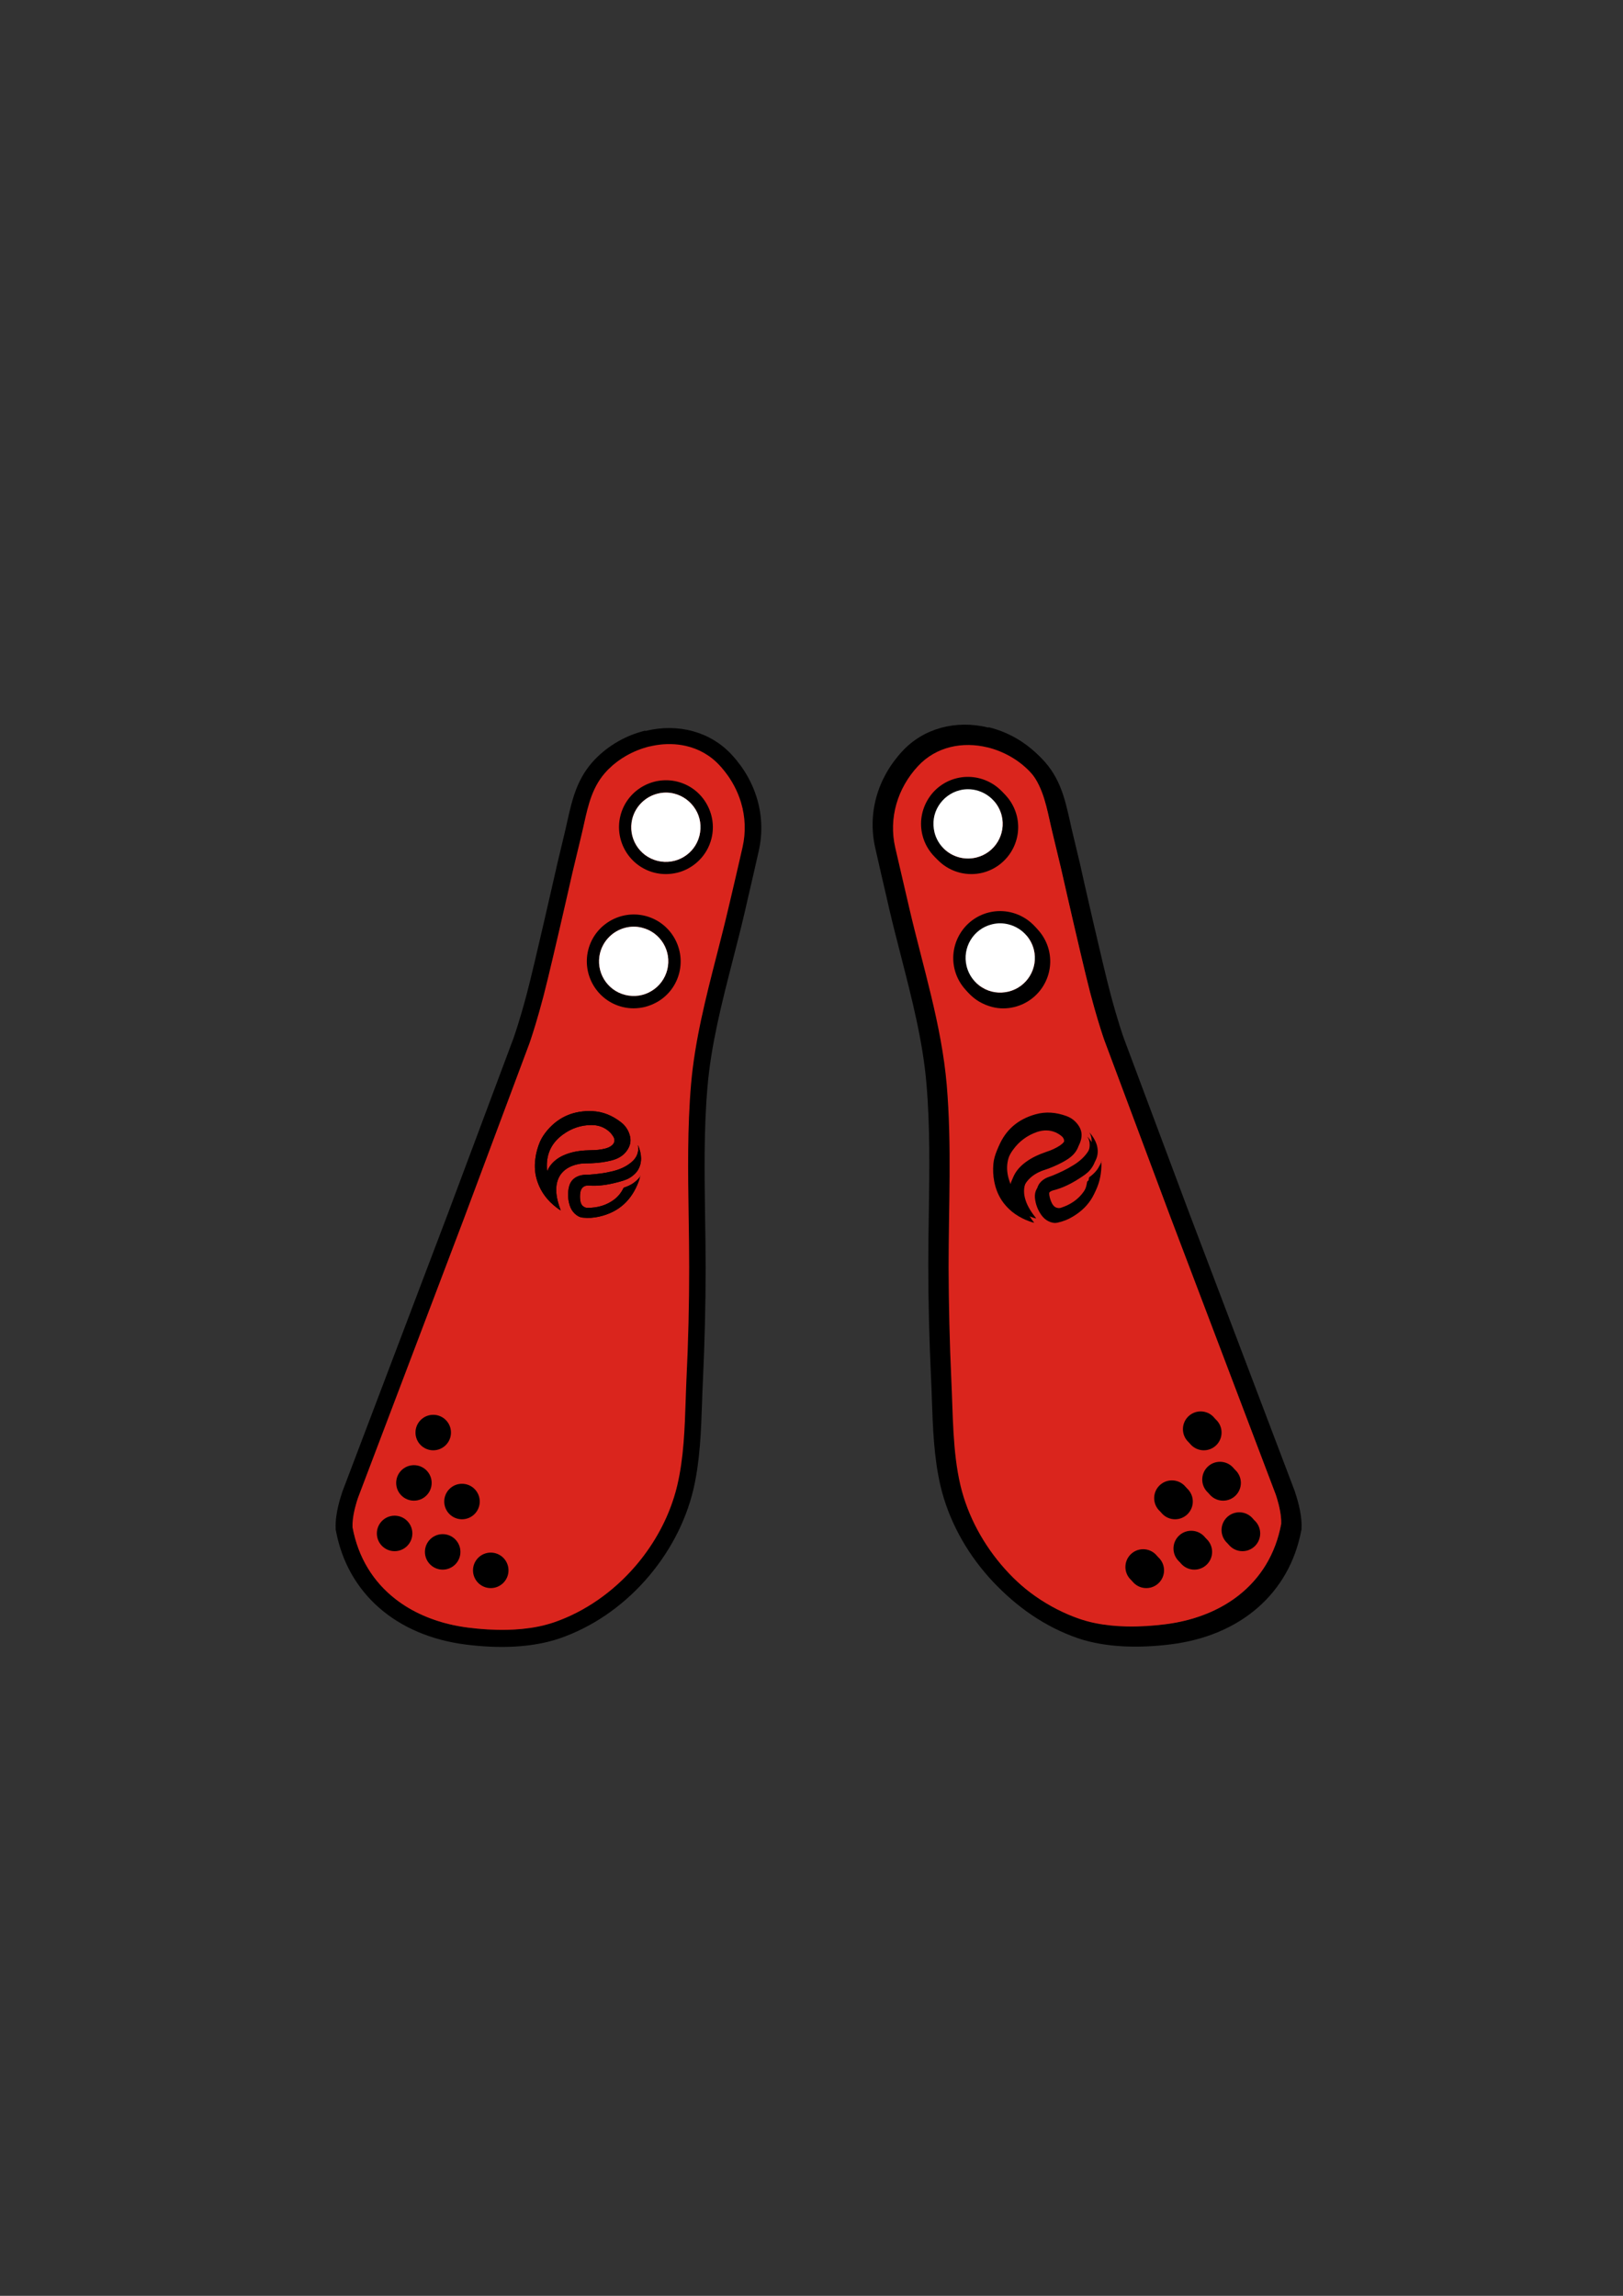 <?xml version="1.0" encoding="UTF-8"?>
<!DOCTYPE svg PUBLIC "-//W3C//DTD SVG 1.1//EN" "http://www.w3.org/Graphics/SVG/1.1/DTD/svg11.dtd">
<!-- Creator: CorelDRAW -->
<svg xmlns="http://www.w3.org/2000/svg" xml:space="preserve" width="210mm" height="297mm" style="shape-rendering:geometricPrecision; text-rendering:geometricPrecision; image-rendering:optimizeQuality; fill-rule:evenodd; clip-rule:evenodd"
viewBox="0 0 210 297"
 xmlns:xlink="http://www.w3.org/1999/xlink">
 <rect x="0" y="0" width="210" height="297" fill="#333333" stroke="none"/>
 <defs>
  <style type="text/css">
   <![CDATA[
    .fil2 {fill:none;fill-rule:nonzero}
    .fil3 {fill:white}
    .fil0 {fill:black}
    .fil1 {fill:#DA251D;fill-rule:nonzero}
   ]]>
  </style>
 </defs>
 <g id="Camada_x0020_1">
  <path class="fil0" d="M127.384 96.25c-3.184,-0.777 -6.627,-0.148 -8.997,2.425 -2.666,2.888 -3.813,6.738 -2.943,10.533 0.592,2.61 1.203,5.22 1.814,7.812 1.759,7.571 4.184,15.124 4.85,22.881 0.666,7.868 0.241,15.754 0.241,23.64 0,4.832 0.111,9.645 0.352,14.476 0.204,4.517 0.148,9.33 1.185,13.717 1.87,7.923 8.145,15.013 15.902,17.679 0.444,0.148 0.889,0.278 1.333,0.389 3.11,0.759 6.627,0.685 9.7,0.296 7.442,-0.926 13.514,-5.257 14.939,-12.921 0.074,-1.611 -0.704,-3.776 -0.704,-3.776l-13.68 -36.043 -8.478 -22.677c0,0 -0.777,-2.147 -1.796,-5.998 -1.018,-3.85 -3.832,-16.309 -3.832,-16.309 -0.389,-1.648 -0.796,-3.295 -1.185,-4.943 -0.704,-2.962 -1.074,-5.831 -3.277,-8.108 -1.462,-1.518 -3.388,-2.573 -5.405,-3.073m0.537 -2.166c2.444,0.592 4.739,1.907 6.461,3.684 2.333,2.407 2.962,5.183 3.573,7.886 0.093,0.407 0.185,0.833 0.278,1.24l0.592 2.481 0.592 2.481 0 0c0,0 0,0.037 0,0.037 0.037,0.13 2.814,12.459 3.813,16.235 0.944,3.573 1.685,5.646 1.74,5.794l8.478 22.659 13.68 36.043 -0 0c0,0 0,0.037 0,0.037 0.093,0.259 0.926,2.629 0.833,4.628l0 0.167c0,0 -0.037,0.148 -0.037,0.148 -1.518,8.09 -7.812,13.588 -16.864,14.717 -3.998,0.5 -7.534,0.37 -10.515,-0.352 -0.537,-0.13 -1.037,-0.278 -1.536,-0.444 -4.147,-1.425 -7.979,-4.017 -11.07,-7.479 -3.073,-3.443 -5.239,-7.516 -6.257,-11.774 -0.87,-3.702 -1,-7.571 -1.129,-11.329 -0.037,-0.963 -0.056,-1.888 -0.111,-2.795 -0.222,-4.832 -0.352,-9.737 -0.352,-14.569 0,-2.259 0.037,-4.535 0.074,-6.738 0.074,-5.498 0.167,-11.181 -0.315,-16.698 -0.463,-5.461 -1.888,-10.978 -3.258,-16.328 -0.518,-2.036 -1.074,-4.165 -1.555,-6.239l-0.278 -1.222c-0.518,-2.203 -1.018,-4.406 -1.518,-6.609 -1.037,-4.48 0.241,-9.052 3.48,-12.551 2.74,-2.962 6.905,-4.11 11.144,-3.073l0 -0m0.056 -0.037l0 0 0 0z"/>
  <path class="fil1" d="M127.319 96.13c-0.061,-0.015 -0.121,-0.029 -0.178,-0.042 -0.062,-0.014 -0.125,-0.028 -0.189,-0.041l-0 0c-0.324,-0.067 -0.649,-0.12 -0.975,-0.157l-0.037 -0.004 -0 0c-0.06,-0.007 -0.123,-0.013 -0.19,-0.019 -0.069,-0.006 -0.132,-0.012 -0.19,-0.016 -0.316,-0.024 -0.633,-0.034 -0.95,-0.028l-0.036 0.001 -0 0c-0.327,0.006 -0.653,0.029 -0.976,0.068 -0.323,0.039 -0.644,0.095 -0.961,0.167 -1.621,0.371 -3.138,1.187 -4.368,2.523l-0 0 -0.001 0.002 -0.002 0.002 -0 0 -0 0c-0.053,0.058 -0.105,0.115 -0.156,0.172 -0.051,0.057 -0.102,0.115 -0.152,0.174 -0.257,0.3 -0.499,0.609 -0.725,0.927l-0.001 0.001 -0 0c-0.043,0.061 -0.087,0.124 -0.13,0.186 -0.041,0.06 -0.083,0.123 -0.126,0.188 -0.213,0.324 -0.41,0.657 -0.59,0.996l-0.002 0.003c-0.18,0.339 -0.343,0.686 -0.488,1.038 -0.145,0.352 -0.274,0.71 -0.384,1.073 -0.566,1.866 -0.657,3.86 -0.204,5.838 0.151,0.667 0.301,1.321 0.449,1.963 0.151,0.658 0.302,1.308 0.451,1.95 0.151,0.651 0.304,1.302 0.456,1.952 0.152,0.65 0.305,1.299 0.458,1.947l0.002 0.007 0.001 0.003c0.472,2.034 0.996,4.076 1.52,6.12l0 0 0.004 0.014 0.002 0.007 0 0c1.415,5.522 2.836,11.067 3.321,16.718 0.478,5.646 0.394,11.3 0.308,16.957l-0.001 0.04 -0.001 0.04c-0.033,2.205 -0.067,4.411 -0.067,6.597l0 0c0,1.207 0.007,2.414 0.021,3.62 0.014,1.207 0.036,2.414 0.065,3.62 0.029,1.207 0.066,2.413 0.11,3.619 0.044,1.207 0.096,2.414 0.156,3.621l0.002 0.048c0.019,0.435 0.036,0.872 0.052,1.309 0.016,0.439 0.031,0.879 0.045,1.32 0.062,1.855 0.125,3.735 0.276,5.59 0.152,1.858 0.393,3.695 0.81,5.463l0.001 0.003 0.005 0.029 0.002 0c0.034,0.145 0.071,0.291 0.109,0.439 0.04,0.155 0.082,0.31 0.126,0.464 0.223,0.793 0.491,1.577 0.798,2.347l0.001 0.002c0.059,0.148 0.121,0.298 0.184,0.448 0.064,0.15 0.128,0.298 0.193,0.445 0.339,0.759 0.718,1.503 1.133,2.227l0.001 0.002 0 0c0.415,0.725 0.867,1.432 1.353,2.116 0.485,0.684 1.004,1.346 1.554,1.981 2.826,3.268 6.46,5.846 10.492,7.232l0.006 0.002 0.001 0c0.067,0.022 0.129,0.042 0.184,0.06 0.063,0.02 0.125,0.04 0.187,0.059l0 0c0.321,0.1 0.642,0.189 0.961,0.269l0.005 0.001 0.001 0 0.02 0.005 0.004 0.001 0.001 0c0.066,0.016 0.129,0.031 0.184,0.044 0.061,0.014 0.122,0.028 0.185,0.042 0.316,0.069 0.637,0.131 0.96,0.184l0.006 0.001 0 0c0.06,0.01 0.123,0.02 0.189,0.03 0.072,0.011 0.137,0.021 0.19,0.029 0.323,0.047 0.65,0.087 0.981,0.121l0.012 0.001c0.331,0.033 0.662,0.059 0.993,0.079 0.331,0.02 0.664,0.033 0.997,0.04 1.708,0.038 3.414,-0.079 5.001,-0.28l0.004 -0.001 0.001 0 0.005 -0.001c0.146,-0.018 0.292,-0.038 0.437,-0.059 0.142,-0.02 0.287,-0.043 0.434,-0.067 0.74,-0.121 1.465,-0.276 2.17,-0.466l0 -0 0.002 -0.001 0 0c0.135,-0.036 0.272,-0.075 0.41,-0.115 0.136,-0.04 0.272,-0.081 0.406,-0.123 0.692,-0.217 1.364,-0.469 2.013,-0.754l0 -0 0.003 -0.001 0 0c0.649,-0.286 1.276,-0.607 1.875,-0.963 0.6,-0.355 1.173,-0.746 1.715,-1.17 2.791,-2.182 4.787,-5.274 5.529,-9.265l0 -0.001 0 -0.003 0.001 -0.003 0 -0.003 0 -0.001c0.007,-0.155 0.006,-0.315 -0.001,-0.478 -0.059,-1.38 -0.577,-2.949 -0.687,-3.268l-0 -0 -0.02 -0.058 -0 0 -0 -0 -0 -0.002 -13.68 -36.043 -0.009 -0.025 -8.469 -22.652 -0.003 -0.008c-0.007,-0.019 -0.028,-0.079 -0.064,-0.183 -0.035,-0.101 -0.083,-0.241 -0.143,-0.42 -0.297,-0.889 -0.882,-2.728 -1.583,-5.38 -0.027,-0.102 -0.053,-0.203 -0.08,-0.304 -0.154,-0.595 -0.34,-1.343 -0.545,-2.188 -0.203,-0.834 -0.429,-1.783 -0.665,-2.784 -1.156,-4.898 -2.497,-10.833 -2.54,-11.024l0 -0.001 -0.001 -0.004 0 -0 -0 -0.001 -0.001 -0.002 0 0c-0.174,-0.737 -0.368,-1.54 -0.562,-2.343l-0.03 -0.126c-0.1,-0.415 -0.201,-0.83 -0.295,-1.223 -0.092,-0.386 -0.19,-0.793 -0.296,-1.244l0 -0.001 -0.001 -0.004c-0.051,-0.216 -0.098,-0.418 -0.142,-0.613 -0.047,-0.209 -0.091,-0.404 -0.134,-0.599 -0.282,-1.267 -0.558,-2.504 -1.003,-3.671 -0.445,-1.169 -1.058,-2.268 -2.015,-3.258l-0.001 -0.001 -0.002 -0.002 -0.002 -0.002 -0 -0 -0.087 -0.089 -0 -0c-0.029,-0.03 -0.059,-0.059 -0.088,-0.088 -0.152,-0.15 -0.308,-0.296 -0.469,-0.436l-0.001 -0.001 -0 -0 -0.094 -0.081 -0 -0 -0.095 -0.08 -0 0c-0.163,-0.136 -0.332,-0.268 -0.503,-0.395l-0.002 -0.002 -0 -0c-0.171,-0.127 -0.347,-0.249 -0.526,-0.365 -0.178,-0.116 -0.36,-0.228 -0.545,-0.335 -0.95,-0.547 -1.977,-0.958 -3.028,-1.218l-0.037 -0.009 -0.001 0.005z"/>
  <path class="fil0" d="M84.028 96.687c3.184,-0.777 6.627,-0.148 8.997,2.425 2.666,2.888 3.813,6.738 2.943,10.533 -0.592,2.61 -1.203,5.22 -1.814,7.812 -1.759,7.571 -4.184,15.124 -4.85,22.881 -0.666,7.868 -0.241,15.754 -0.241,23.64 0,4.832 -0.111,9.645 -0.352,14.476 -0.204,4.517 -0.148,9.33 -1.185,13.717 -1.87,7.923 -8.145,15.013 -15.902,17.679 -0.444,0.148 -0.889,0.278 -1.333,0.389 -3.11,0.759 -6.627,0.685 -9.7,0.296 -7.442,-0.926 -13.514,-5.257 -14.939,-12.921 -0.074,-1.611 0.704,-3.776 0.704,-3.776l13.68 -36.043 8.478 -22.677c0,0 0.777,-2.147 1.796,-5.998 1.018,-3.85 3.832,-16.309 3.832,-16.309 0.389,-1.648 0.796,-3.295 1.185,-4.943 0.704,-2.962 1.074,-5.831 3.277,-8.108 1.462,-1.518 3.388,-2.573 5.405,-3.073m-0.537 -2.166c-2.444,0.592 -4.739,1.907 -6.461,3.684 -2.333,2.407 -2.962,5.183 -3.573,7.886 -0.093,0.407 -0.185,0.833 -0.278,1.24l-0.592 2.481 -0.592 2.481 0 0c0,0 0,0.037 0,0.037 -0.037,0.13 -2.814,12.459 -3.813,16.235 -0.944,3.573 -1.685,5.646 -1.74,5.794l-8.478 22.659 -13.68 36.043 0 0c0,0 0,0.037 0,0.037 -0.093,0.259 -0.926,2.629 -0.833,4.628l0 0.167c0,0 0.037,0.148 0.037,0.148 1.518,8.09 7.812,13.588 16.864,14.717 3.998,0.5 7.534,0.37 10.515,-0.352 0.537,-0.13 1.037,-0.278 1.536,-0.444 4.147,-1.425 7.979,-4.017 11.07,-7.479 3.073,-3.443 5.239,-7.516 6.257,-11.774 0.87,-3.702 1,-7.571 1.129,-11.329 0.037,-0.963 0.056,-1.888 0.111,-2.795 0.222,-4.832 0.352,-9.737 0.352,-14.569 0,-2.259 -0.037,-4.535 -0.074,-6.738 -0.074,-5.498 -0.167,-11.181 0.315,-16.698 0.463,-5.461 1.888,-10.978 3.258,-16.328 0.518,-2.036 1.074,-4.165 1.555,-6.239l0.278 -1.222c0.518,-2.203 1.018,-4.406 1.518,-6.609 1.037,-4.48 -0.241,-9.052 -3.48,-12.551 -2.74,-2.962 -6.905,-4.11 -11.144,-3.073l-0 -0m-0.056 -0.037l0 0 0 0z"/>
  <line class="fil2" x1="87.989" y1="96.428" x2="88.101" y2= "96.444" />
  <path class="fil2" d="M81.305 203.528c-0.084,0.088 -0.168,0.175 -0.253,0.262"/>
  <path class="fil2" d="M64.476 210.776c-0.218,-0.004 -0.435,-0.01 -0.651,-0.018"/>
  <line class="fil2" x1="57.619" y1="209.906" x2="57.615" y2= "209.904" />
  <line class="fil2" x1="57.615" y1="209.904" x2="57.614" y2= "209.904" />
  <path class="fil1" d="M82.294 97.242c-0.055,0.024 -0.11,0.048 -0.165,0.072 0.055,-0.024 0.11,-0.048 0.165,-0.072z"/>
  <path class="fil1" d="M82.46 97.173c-0.053,0.022 -0.106,0.044 -0.16,0.067 0.053,-0.023 0.106,-0.045 0.16,-0.067z"/>
  <path class="fil1" d="M81.064 97.856l-0.019 0.011c0.043,-0.025 0.087,-0.05 0.131,-0.074 -0.037,0.021 -0.074,0.042 -0.111,0.063z"/>
  <polygon class="fil1" points="80.522,98.189 80.515,98.194 80.575,98.155 80.522,98.189 "/>
  <path class="fil1" d="M79.498 98.946l-0.065 0.055c0.029,-0.025 0.059,-0.049 0.088,-0.074l-0.023 0.019z"/>
  <polygon class="fil1" points="79.404,99.025 79.371,99.054 79.427,99.006 "/>
  <path class="fil1" d="M79.034 99.357c-0.046,0.043 -0.092,0.087 -0.137,0.131 0.045,-0.044 0.091,-0.088 0.137,-0.131z"/>
  <polygon class="fil1" points="78.844,99.54 78.84,99.544 78.891,99.494 "/>
  <path class="fil1" d="M78.669 99.717l-0 0c0.035,-0.036 0.07,-0.072 0.105,-0.107l-0.018 0.017 -0.085 0.087 -0 0 -0.002 0.002z"/>
  <path class="fil1" d="M78.667 99.719c-0.785,0.811 -1.337,1.698 -1.754,2.637 0.418,-0.939 0.97,-1.826 1.754,-2.636l0 -0 0 -0.001z"/>
  <path class="fil1" d="M76.667 102.953c-0.139,0.366 -0.262,0.74 -0.373,1.119 0.111,-0.377 0.233,-0.748 0.371,-1.112 0.075,-0.197 0.155,-0.392 0.24,-0.584 -0.084,0.191 -0.164,0.383 -0.238,0.578z"/>
  <polygon class="fil1" points="75.533,107.213 75.531,107.222 75.557,107.108 "/>
  <polygon class="fil1" points="75.391,107.827 75.389,107.832 75.39,107.83 75.39,107.83 75.391,107.827 "/>
  <polygon class="fil1" points="75.093,109.076 75.09,109.089 75.096,109.065 "/>
  <polygon class="fil1" points="74.256,112.56 74.213,112.74 74.213,112.74 "/>
  <polygon class="fil1" points="74.768,110.424 74.73,110.583 74.792,110.324 74.798,110.298 74.799,110.295 74.798,110.298 "/>
  <polygon class="fil1" points="71.664,123.8 71.657,123.831 71.751,123.431 "/>
  <path class="fil1" d="M70.662 127.953c-0.043,0.173 -0.085,0.338 -0.125,0.494 0.04,-0.156 0.081,-0.322 0.125,-0.494z"/>
  <path class="fil1" d="M70.999 126.584c-0.086,0.354 -0.168,0.691 -0.246,1.006 0.091,-0.369 0.189,-0.767 0.291,-1.188l-0.044 0.182z"/>
  <polygon class="fil1" points="70.453,128.774 70.45,128.787 70.472,128.704 "/>
  <path class="fil1" d="M70.02 130.386c-0.066,0.237 -0.13,0.466 -0.193,0.686 0.063,-0.22 0.127,-0.449 0.193,-0.686z"/>
  <polygon class="fil1" points="68.789,134.464 68.786,134.472 68.867,134.229 "/>
  <polygon class="fil1" points="68.646,134.884 68.646,134.885 68.646,134.883 68.646,134.884 "/>
  <path class="fil1" d="M45.749 196.67c-0.004,0.043 -0.009,0.086 -0.012,0.129 0.004,-0.043 0.008,-0.086 0.012,-0.129z"/>
  <path class="fil1" d="M45.766 196.518c-0.005,0.045 -0.011,0.09 -0.015,0.136 0.005,-0.045 0.01,-0.09 0.015,-0.136z"/>
  <path class="fil1" d="M46.078 194.932c-0.014,0.056 -0.029,0.112 -0.043,0.17 0.014,-0.058 0.029,-0.115 0.043,-0.17z"/>
  <polygon class="fil1" points="46.399,193.855 46.399,193.855 46.399,193.855 46.409,193.827 "/>
  <polygon class="fil1" points="45.716,197.101 45.716,197.112 45.719,197.054 "/>
  <polygon class="fil1" points="45.716,197.572 45.716,197.574 45.716,197.573 "/>
  <path class="fil1" d="M46.186 199.48c0.016,0.051 0.032,0.102 0.048,0.152 -0.016,-0.051 -0.032,-0.101 -0.048,-0.152z"/>
  <path class="fil1" d="M46.125 199.281c0.016,0.054 0.033,0.108 0.049,0.162 -0.017,-0.054 -0.033,-0.108 -0.049,-0.162z"/>
  <polygon class="fil1" points="45.716,197.574 45.716,197.574 45.716,197.574 "/>
  <path class="fil1" d="M52.295 207.564c0.133,0.087 0.266,0.172 0.402,0.255 -0.135,-0.083 -0.269,-0.168 -0.402,-0.255z"/>
  <path class="fil1" d="M51.876 207.279c0.084,0.059 0.168,0.117 0.254,0.174 -0.085,-0.057 -0.17,-0.115 -0.254,-0.174z"/>
  <path class="fil1" d="M51.217 206.792c0.211,0.165 0.426,0.325 0.646,0.479 -1.987,-1.397 -3.618,-3.22 -4.745,-5.467 -0.138,-0.276 -0.269,-0.558 -0.392,-0.846 1.012,2.379 2.56,4.325 4.49,5.834z"/>
  <path class="fil1" d="M53.433 208.246c0.138,0.075 0.277,0.149 0.418,0.221 -0.141,-0.072 -0.28,-0.146 -0.418,-0.221z"/>
  <path class="fil1" d="M52.924 207.956c0.115,0.068 0.23,0.135 0.347,0.2 -0.135,-0.075 -0.268,-0.153 -0.4,-0.232l0.052 0.031z"/>
  <line class="fil2" x1="54.791" y1="208.915" x2="54.791" y2= "208.915" />
  <line class="fil2" x1="54.791" y1="208.915" x2="54.794" y2= "208.916" />
  <path class="fil1" d="M56.519 209.577c0.073,0.024 0.147,0.048 0.22,0.071 -0.074,-0.023 -0.147,-0.047 -0.22,-0.071z"/>
  <path class="fil1" d="M55.918 209.368c0.116,0.043 0.233,0.084 0.351,0.125 -0.118,-0.041 -0.234,-0.082 -0.351,-0.125z"/>
  <path class="fil1" d="M55.532 209.222c0.121,0.047 0.243,0.094 0.366,0.139 -0.113,-0.042 -0.226,-0.084 -0.337,-0.128l-0.029 -0.011z"/>
  <polygon class="fil1" points="55.165,209.074 55.206,209.091 55.176,209.079 "/>
  <polyline class="fil2" points="54.794,208.916 54.794,208.916 54.794,208.916 "/>
  <path class="fil1" d="M56.914 209.703c0.071,0.022 0.142,0.043 0.213,0.064 -0.071,-0.021 -0.142,-0.042 -0.213,-0.064z"/>
  <path class="fil1" d="M58.423 210.105c0.436,0.099 0.879,0.185 1.326,0.259 -0.439,-0.072 -0.873,-0.157 -1.3,-0.253l-0.026 -0.006z"/>
  <polygon class="fil1" points="58.018,210.009 58.06,210.019 58.032,210.012 "/>
  <polygon class="fil1" points="57.614,209.905 57.614,209.904 57.612,209.904 57.612,209.904 "/>
  <polygon class="fil1" points="60.645,210.493 60.649,210.494 60.649,210.494 "/>
  <path class="fil1" d="M62.55 210.686c0.071,0.005 0.142,0.01 0.213,0.015l-0.198 -0.014 -0.015 -0.001z"/>
  <path class="fil1" d="M60.688 210.499c0.348,0.044 0.701,0.083 1.059,0.118l-0.142 -0.014c-0.31,-0.031 -0.616,-0.066 -0.916,-0.104l0 0z"/>
  <path class="fil1" d="M66.167 210.757c0.113,-0.005 0.225,-0.01 0.338,-0.016 -0.113,0.006 -0.225,0.011 -0.338,0.016z"/>
  <path class="fil1" d="M65.688 210.773c0.068,-0.002 0.135,-0.003 0.203,-0.005l-0.203 0.005z"/>
  <path class="fil1" d="M67.648 210.653c0.127,-0.013 0.255,-0.027 0.382,-0.042l-0 0 -0.191 0.022 -0 0 -0.19 0.02z"/>
  <polygon class="fil1" points="67.641,210.654 67.647,210.653 67.647,210.653 "/>
  <polygon class="fil1" points="69.374,210.408 69.415,210.401 69.381,210.407 "/>
  <polygon class="fil1" points="69.193,210.441 69.195,210.441 69.194,210.441 "/>
  <polygon class="fil1" points="69.006,210.473 69.006,210.473 69.006,210.473 "/>
  <polygon class="fil1" points="70.326,210.205 70.326,210.205 70.289,210.214 "/>
  <path class="fil1" d="M70.538 210.152c0.094,-0.025 0.189,-0.05 0.283,-0.076l-0.09 0.025 -0 0 -0.186 0.05 -0 0 -0.006 0.002z"/>
  <polygon class="fil1" points="70.355,210.198 70.359,210.197 70.359,210.197 "/>
  <path class="fil1" d="M81.325 203.507c0.075,-0.079 0.148,-0.158 0.222,-0.237 -0.074,0.079 -0.147,0.158 -0.222,0.237z"/>
  <path class="fil1" d="M80.764 204.081c0.079,-0.078 0.157,-0.157 0.235,-0.236 -0.078,0.079 -0.156,0.158 -0.235,0.236z"/>
  <path class="fil1" d="M80.477 204.361c0.084,-0.081 0.168,-0.163 0.251,-0.245 -0.083,0.082 -0.167,0.164 -0.251,0.245z"/>
  <path class="fil1" d="M80.173 204.647c0.089,-0.083 0.177,-0.166 0.265,-0.25 -0.088,0.084 -0.176,0.167 -0.265,0.25z"/>
  <path class="fil1" d="M79.896 204.901c0.092,-0.083 0.184,-0.167 0.275,-0.252 -0.091,0.085 -0.183,0.168 -0.275,0.252z"/>
  <path class="fil1" d="M79.576 205.185c0.081,-0.07 0.161,-0.141 0.24,-0.213 -0.08,0.071 -0.16,0.142 -0.24,0.213z"/>
  <path class="fil1" d="M79.274 205.446c0.097,-0.082 0.194,-0.165 0.29,-0.249 -0.096,0.084 -0.193,0.167 -0.29,0.249z"/>
  <path class="fil1" d="M78.014 206.445c0.42,-0.312 0.831,-0.637 1.231,-0.976 -0.401,0.338 -0.811,0.664 -1.231,0.976z"/>
  <path class="fil1" d="M77.687 206.684c0.096,-0.069 0.191,-0.138 0.285,-0.208 -0.095,0.07 -0.19,0.139 -0.285,0.208z"/>
  <path class="fil1" d="M77.366 206.911c0.098,-0.068 0.195,-0.136 0.291,-0.205 -0.097,0.069 -0.194,0.138 -0.291,0.205z"/>
  <path class="fil1" d="M76.082 207.744c0.418,-0.253 0.83,-0.519 1.233,-0.798 -0.373,0.257 -0.753,0.504 -1.139,0.74l-0.094 0.058z"/>
  <path class="fil1" d="M75.443 208.117c0.095,-0.054 0.19,-0.108 0.285,-0.163 -0.095,0.055 -0.19,0.11 -0.285,0.163z"/>
  <path class="fil1" d="M74.936 208.394c0.102,-0.054 0.203,-0.109 0.304,-0.165 -0.101,0.056 -0.202,0.11 -0.304,0.165z"/>
  <polygon class="fil1" points="73.963,208.883 74.019,208.856 73.987,208.871 "/>
  <path class="fil1" d="M82.954 201.619c0.187,-0.239 0.37,-0.481 0.549,-0.727 -0.179,0.245 -0.362,0.487 -0.549,0.727z"/>
  <path class="fil1" d="M82.665 201.982c0.073,-0.09 0.145,-0.18 0.217,-0.271 -0.072,0.091 -0.144,0.181 -0.217,0.271z"/>
  <path class="fil1" d="M84.741 199.032c0.103,-0.171 0.204,-0.343 0.304,-0.517 -0.099,0.173 -0.2,0.345 -0.304,0.517z"/>
  <path class="fil1" d="M84.43 199.533c0.1,-0.157 0.198,-0.315 0.294,-0.473 -0.096,0.159 -0.194,0.317 -0.294,0.473z"/>
  <path class="fil1" d="M84.097 200.043c0.099,-0.147 0.196,-0.296 0.291,-0.445 -0.096,0.149 -0.193,0.298 -0.291,0.445z"/>
  <path class="fil1" d="M85.454 197.774c0.229,-0.433 0.445,-0.872 0.647,-1.316 -0.185,0.405 -0.381,0.806 -0.588,1.202l-0.059 0.114z"/>
  <path class="fil1" d="M85.274 198.108c0.058,-0.106 0.116,-0.212 0.172,-0.319 -0.053,0.1 -0.107,0.2 -0.162,0.299l-0.011 0.02z"/>
  <polyline class="fil2" points="86.552,195.402 86.553,195.402 86.552,195.402 "/>
  <polygon class="fil1" points="86.552,195.403 86.552,195.402 86.552,195.402 "/>
  <polygon class="fil1" points="86.888,194.513 86.924,194.41 86.893,194.498 "/>
  <polygon class="fil1" points="86.726,194.956 86.74,194.919 86.728,194.95 "/>
  <path class="fil2" d="M87.494 192.523c0.019,-0.073 0.037,-0.148 0.056,-0.223"/>
  <polygon class="fil1" points="88.775,178.413 88.775,178.413 88.772,178.462 "/>
  <path class="fil1" d="M88.78 178.3c0.029,-0.58 0.056,-1.16 0.08,-1.739 -0.025,0.58 -0.052,1.159 -0.08,1.739z"/>
  <path class="fil1" d="M89.002 172.643c0.01,-0.338 0.019,-0.676 0.028,-1.014 -0.009,0.338 -0.018,0.676 -0.028,1.014z"/>
  <path class="fil1" d="M89.126 163.937l-0 0c0,1.203 -0.007,2.411 -0.021,3.623l0 0c-0.014,1.188 -0.035,2.374 -0.063,3.559 0.028,-1.188 0.049,-2.376 0.063,-3.563 0.014,-1.206 0.021,-2.413 0.021,-3.619z"/>
  <path class="fil1" d="M89.059 157.261c-0.016,-1.061 -0.032,-2.122 -0.044,-3.183 0.012,1.061 0.028,2.122 0.044,3.183l0.001 0.04 -0.001 -0.04z"/>
  <path class="fil1" d="M89.367 140.297c0.307,-3.577 0.989,-7.111 1.807,-10.623 -0.171,0.735 -0.336,1.47 -0.493,2.207 -0.593,2.785 -1.07,5.587 -1.313,8.416z"/>
  <path class="fil2" d="M93.787 119.221c0.092,-0.378 0.183,-0.755 0.273,-1.133"/>
  <path class="fil1" d="M92.698 123.535c0.253,-0.987 0.506,-1.973 0.753,-2.958 -0.247,0.986 -0.5,1.972 -0.753,2.958l0 0z"/>
  <polygon class="fil1" points="94.216,117.423 94.216,117.423 94.21,117.448 94.215,117.426 "/>
  <polygon class="fil1" points="96.031,109.604 96.031,109.604 96.02,109.653 "/>
  <path class="fil1" d="M95.922 104.13c-0.018,-0.065 -0.036,-0.13 -0.054,-0.194 0.019,0.065 0.037,0.129 0.054,0.194z"/>
  <path class="fil1" d="M96.159 105.205c-0.059,-0.347 -0.134,-0.691 -0.225,-1.032 0.091,0.34 0.166,0.684 0.225,1.032z"/>
  <path class="fil1" d="M96.309 106.639c-0.017,-0.438 -0.06,-0.874 -0.129,-1.305 0.068,0.431 0.111,0.867 0.129,1.305z"/>
  <path class="fil1" d="M96.315 107.333c0.001,-0.058 0.002,-0.116 0.003,-0.174 -0,0.05 -0.001,0.099 -0.002,0.148l-0 0.025z"/>
  <polygon class="fil1" points="96.233,108.46 96.235,108.448 96.234,108.452 "/>
  <path class="fil1" d="M95.628 103.202c-0.041,-0.111 -0.083,-0.222 -0.127,-0.332 0.044,0.11 0.086,0.221 0.127,0.332z"/>
  <path class="fil1" d="M95.719 103.462c-0.018,-0.052 -0.036,-0.105 -0.054,-0.157 0.018,0.052 0.037,0.105 0.054,0.157z"/>
  <path class="fil1" d="M95.827 103.798c-0.023,-0.075 -0.046,-0.149 -0.07,-0.223 0.024,0.074 0.048,0.148 0.07,0.223z"/>
  <path class="fil1" d="M94.962 101.706l-0.002 -0.003c0.137,0.259 0.265,0.522 0.382,0.789 -0.117,-0.265 -0.244,-0.528 -0.381,-0.786z"/>
  <polygon class="fil1" points="94.96,101.703 94.96,101.702 94.96,101.702 94.96,101.702 "/>
  <path class="fil1" d="M94.374 100.713c-0.037,-0.057 -0.077,-0.116 -0.118,-0.177 0.095,0.14 0.187,0.281 0.276,0.423 -0.052,-0.083 -0.104,-0.165 -0.158,-0.246z"/>
  <polygon class="fil1" points="94.119,100.341 94.119,100.34 94.121,100.344 "/>
  <polygon class="fil1" points="93.985,100.156 93.977,100.145 93.985,100.155 "/>
  <polygon class="fil1" points="94.118,100.34 94.117,100.338 94.118,100.339 "/>
  <path class="fil1" d="M93.397 99.418c-0.038,-0.044 -0.076,-0.088 -0.115,-0.132 0.105,0.119 0.208,0.24 0.308,0.362 -0.063,-0.077 -0.128,-0.154 -0.193,-0.23z"/>
  <polygon class="fil1" points="93.246,99.245 93.207,99.202 93.248,99.247 "/>
  <polygon class="fil1" points="93.09,99.073 93.09,99.073 93.091,99.074 "/>
  <path class="fil1" d="M89.093 96.653c-0.047,-0.013 -0.095,-0.025 -0.142,-0.037 0.048,0.012 0.095,0.024 0.142,0.037z"/>
  <path class="fil1" d="M89.827 96.886c-0.09,-0.033 -0.18,-0.065 -0.27,-0.094 0.091,0.03 0.181,0.061 0.27,0.094z"/>
  <path class="fil1" d="M90.393 97.118c-0.183,-0.083 -0.369,-0.159 -0.556,-0.228 0.188,0.069 0.373,0.145 0.556,0.228z"/>
  <path class="fil1" d="M90.679 97.254c-0.043,-0.021 -0.085,-0.042 -0.128,-0.063 0.043,0.021 0.086,0.041 0.128,0.063z"/>
  <path class="fil1" d="M90.964 97.404c-0.042,-0.023 -0.084,-0.046 -0.127,-0.068 0.042,0.022 0.085,0.045 0.127,0.068z"/>
  <path class="fil1" d="M91.372 97.643c-0.04,-0.025 -0.079,-0.049 -0.119,-0.073 0.04,0.024 0.08,0.048 0.119,0.073z"/>
  <path class="fil1" d="M91.813 97.939c-0.032,-0.023 -0.064,-0.046 -0.097,-0.068 0.032,0.022 0.065,0.045 0.097,0.068z"/>
  <path class="fil1" d="M92.051 98.117c-0.044,-0.034 -0.089,-0.068 -0.134,-0.101 0.045,0.033 0.089,0.067 0.134,0.101z"/>
  <path class="fil1" d="M92.761 98.734c-0.113,-0.11 -0.229,-0.217 -0.346,-0.319 0.117,0.102 0.233,0.209 0.346,0.319z"/>
  <polygon class="fil1" points="93.088,99.071 93.085,99.067 93.088,99.07 "/>
  <path class="fil1" d="M88.758 96.569l-0.072 -0.016c0.086,0.019 0.171,0.039 0.257,0.06 -0.061,-0.015 -0.123,-0.03 -0.184,-0.044z"/>
  <polygon class="fil1" points="87.805,96.404 87.795,96.403 87.811,96.404 "/>
  <polygon class="fil1" points="86.836,96.336 86.8,96.335 86.851,96.337 "/>
  <polygon class="fil1" points="85.857,96.364 85.848,96.364 85.887,96.362 "/>
  <path class="fil1" d="M85.668 96.379c-0.031,0.003 -0.064,0.006 -0.097,0.01l0.1 -0.01 -0.003 0z"/>
  <polygon class="fil1" points="85.48,96.399 85.443,96.403 85.497,96.397 "/>
  <line class="fil2" x1="84.514" y1="96.551" x2="84.475" y2= "96.559" />
  <line class="fil2" x1="84.475" y1="96.559" x2="84.38" y2= "96.58" />
  <polygon class="fil1" points="84.131,96.636 84.128,96.637 84.128,96.637 "/>
  <polygon class="fil1" points="84.287,96.6 84.278,96.602 84.302,96.597 "/>
  <path class="fil1" d="M84.065 96.568c0.061,-0.015 0.121,-0.029 0.178,-0.042 0.062,-0.014 0.125,-0.028 0.189,-0.041l0 0c0.324,-0.067 0.649,-0.12 0.975,-0.157l0.037 -0.004 0 0c0.06,-0.007 0.123,-0.013 0.19,-0.019 0.069,-0.006 0.132,-0.012 0.19,-0.016 0.316,-0.024 0.633,-0.034 0.95,-0.028l0.036 0.001 0 0c0.327,0.006 0.653,0.029 0.976,0.068 0.323,0.039 0.644,0.095 0.961,0.167 1.621,0.371 3.138,1.187 4.368,2.523l0 0 0.001 0.002 0.002 0.002 0 0 0 0c0.053,0.058 0.105,0.115 0.156,0.172 0.051,0.057 0.102,0.115 0.152,0.174 0.257,0.3 0.499,0.609 0.725,0.927l0.001 0.001 0 0c0.043,0.061 0.087,0.124 0.13,0.186 0.041,0.06 0.083,0.123 0.126,0.188 0.213,0.324 0.41,0.657 0.59,0.996l0.002 0.003c0.18,0.339 0.343,0.686 0.488,1.038 0.145,0.352 0.274,0.71 0.384,1.073 0.566,1.866 0.657,3.86 0.204,5.838 -0.151,0.667 -0.301,1.321 -0.449,1.963 -0.151,0.658 -0.302,1.308 -0.451,1.95 -0.151,0.651 -0.304,1.302 -0.456,1.952 -0.152,0.65 -0.305,1.299 -0.458,1.947l-0.002 0.007 -0.001 0.003c-0.472,2.034 -0.996,4.076 -1.52,6.12l0 0 -0.004 0.014 -0.002 0.007 -0 0c-1.415,5.522 -2.836,11.067 -3.321,16.718 -0.478,5.646 -0.394,11.3 -0.308,16.957l0.001 0.04 0.001 0.04c0.033,2.205 0.067,4.411 0.067,6.597l-0 0c0,1.207 -0.007,2.414 -0.021,3.62 -0.014,1.207 -0.036,2.414 -0.065,3.62 -0.029,1.207 -0.066,2.413 -0.11,3.619 -0.044,1.207 -0.096,2.414 -0.156,3.621l-0.002 0.048c-0.019,0.435 -0.036,0.872 -0.052,1.309 -0.016,0.439 -0.031,0.879 -0.045,1.32 -0.062,1.855 -0.125,3.735 -0.276,5.59 -0.152,1.858 -0.393,3.695 -0.81,5.463l-0.001 0.003 -0.005 0.029 -0.002 0c-0.034,0.145 -0.071,0.291 -0.109,0.439 -0.04,0.155 -0.082,0.31 -0.126,0.464 -0.223,0.793 -0.491,1.577 -0.798,2.347l-0.001 0.002c-0.059,0.148 -0.121,0.298 -0.184,0.448 -0.064,0.15 -0.128,0.298 -0.193,0.445 -0.339,0.759 -0.718,1.503 -1.133,2.227l-0.001 0.002 -0 0c-0.415,0.725 -0.867,1.432 -1.353,2.116 -0.485,0.684 -1.004,1.346 -1.554,1.981 -2.826,3.268 -6.46,5.846 -10.492,7.232l-0.006 0.002 -0.001 0c-0.067,0.022 -0.129,0.042 -0.184,0.06 -0.063,0.02 -0.125,0.04 -0.187,0.059l-0 0c-0.321,0.1 -0.642,0.189 -0.961,0.269l-0.005 0.001 -0.001 0 -0.02 0.005 -0.004 0.001 -0.001 0c-0.066,0.016 -0.129,0.031 -0.184,0.044 -0.061,0.014 -0.122,0.028 -0.185,0.042 -0.316,0.069 -0.637,0.131 -0.96,0.184l-0.006 0.001 -0 0c-0.06,0.01 -0.123,0.02 -0.189,0.03 -0.072,0.011 -0.137,0.021 -0.19,0.029 -0.323,0.047 -0.65,0.087 -0.981,0.121l-0.012 0.001c-0.331,0.033 -0.662,0.059 -0.993,0.079 -0.331,0.02 -0.664,0.033 -0.997,0.04 -1.708,0.038 -3.414,-0.079 -5.001,-0.28l-0.004 -0.001 -0.001 0 -0.005 -0.001c-0.146,-0.018 -0.292,-0.038 -0.437,-0.059 -0.142,-0.02 -0.287,-0.043 -0.434,-0.067 -0.74,-0.121 -1.465,-0.276 -2.17,-0.466l-0 -0 -0.002 -0.001 0 0c-0.135,-0.036 -0.272,-0.075 -0.41,-0.115 -0.136,-0.04 -0.272,-0.081 -0.406,-0.123 -0.692,-0.217 -1.364,-0.469 -2.013,-0.754l0 -0 -0.003 -0.001 0 0c-0.649,-0.286 -1.276,-0.607 -1.875,-0.963 -0.6,-0.355 -1.173,-0.746 -1.715,-1.17 -2.791,-2.182 -4.787,-5.274 -5.529,-9.265l-0 -0.001 -0 -0.003 -0.001 -0.003 -0 -0.003 0 -0.001c-0.007,-0.155 -0.006,-0.315 0.001,-0.478 0.059,-1.38 0.577,-2.949 0.687,-3.268l0 -0 0.02 -0.058 0 0 0 -0 0 -0.002 13.68 -36.043 0.009 -0.025 8.469 -22.652 0.003 -0.008c0.007,-0.019 0.028,-0.079 0.064,-0.183 0.035,-0.101 0.083,-0.241 0.143,-0.42 0.297,-0.889 0.882,-2.728 1.583,-5.38 0.027,-0.102 0.053,-0.203 0.08,-0.304 0.154,-0.595 0.34,-1.343 0.545,-2.188 0.203,-0.834 0.429,-1.783 0.665,-2.784 1.156,-4.898 2.497,-10.833 2.54,-11.024l0 -0.001 0.001 -0.004 0 -0 0 -0.001 0.001 -0.002 -0 0c0.174,-0.737 0.368,-1.54 0.562,-2.343l0.03 -0.126c0.1,-0.415 0.201,-0.83 0.295,-1.223 0.092,-0.386 0.19,-0.793 0.296,-1.244l0 -0.001 0.001 -0.004c0.051,-0.216 0.098,-0.418 0.142,-0.613 0.047,-0.209 0.091,-0.404 0.134,-0.599 0.282,-1.267 0.558,-2.504 1.003,-3.671 0.445,-1.169 1.058,-2.268 2.015,-3.258l0.001 -0.001 0.002 -0.002 0.002 -0.002 0 -0 0.087 -0.089 0 -0c0.029,-0.03 0.059,-0.059 0.088,-0.088 0.152,-0.15 0.308,-0.296 0.469,-0.436l0.001 -0.001 0 -0 0.094 -0.081 0 -0 0.095 -0.08 0 0c0.163,-0.136 0.332,-0.268 0.503,-0.395l0.002 -0.002 0 -0c0.171,-0.127 0.347,-0.249 0.526,-0.365 0.178,-0.116 0.36,-0.228 0.545,-0.335 0.95,-0.547 1.977,-0.958 3.028,-1.218l0.037 -0.009 0.001 0.005z"/>
  <circle class="fil0" cx="56.056" cy="185.323" r="2.296"/>
  <circle class="fil0" cx="53.557" cy="191.839" r="2.296"/>
  <circle class="fil0" cx="51.058" cy="198.374" r="2.296"/>
  <circle class="fil0" cx="59.777" cy="194.246" r="2.296"/>
  <circle class="fil0" cx="57.278" cy="200.762" r="2.296"/>
  <circle class="fil0" cx="63.498" cy="203.15" r="2.296"/>
  <path class="fil0" d="M70.829 151.483c0.148,-0.389 0.37,-0.722 0.648,-1.018 0.574,-0.611 1.277,-0.981 2.055,-1.24 0.944,-0.315 1.907,-0.407 2.888,-0.426 0.648,0 1.296,-0.056 1.925,-0.222 0.315,-0.093 0.611,-0.204 0.852,-0.426 0.333,-0.296 0.407,-0.685 0.185,-1.074 -0.167,-0.278 -0.37,-0.537 -0.611,-0.741 -0.648,-0.555 -1.407,-0.796 -2.24,-0.796 -1.351,0 -2.592,0.426 -3.684,1.222 -1.388,1 -2.11,2.351 -2.092,4.091 0,0.204 0,0.426 0.056,0.629l0 0 0.018 0zm1.703 5.091c-0.204,-0.111 -0.37,-0.241 -0.537,-0.37 -1.111,-0.852 -1.962,-1.925 -2.425,-3.258 -0.352,-0.981 -0.444,-1.999 -0.296,-3.054 0.093,-0.759 0.296,-1.481 0.592,-2.184 0.241,-0.555 0.592,-1.055 0.981,-1.518 1.518,-1.759 3.462,-2.536 5.776,-2.444 1.425,0.056 2.647,0.592 3.758,1.462 0.592,0.463 0.981,1.092 1.148,1.833 0.167,0.777 -0.093,1.444 -0.592,2.036 -0.463,0.537 -1.055,0.833 -1.722,1.018 -0.889,0.241 -1.814,0.352 -2.721,0.389 -0.444,0.018 -0.907,0 -1.351,0.056 -0.722,0.111 -1.407,0.333 -1.999,0.777 -0.648,0.5 -1,1.166 -1.129,1.962 -0.13,0.926 0.037,1.796 0.315,2.666 0.056,0.185 0.13,0.389 0.204,0.592l0 0.037z"/>
  <path class="fil0" d="M82.824 152.149c-0.037,0.222 -0.093,0.426 -0.167,0.629 -0.889,2.462 -2.573,4.036 -5.128,4.609 -0.704,0.167 -1.425,0.204 -2.129,0.13 -0.407,-0.037 -0.741,-0.241 -1.037,-0.518 -0.315,-0.296 -0.518,-0.666 -0.648,-1.074 -0.241,-0.777 -0.278,-1.592 -0.093,-2.388 0.204,-0.833 0.759,-1.314 1.592,-1.5 0.333,-0.074 0.685,-0.056 1.037,-0.074 0.981,-0.074 1.962,-0.185 2.925,-0.426 0.907,-0.204 1.759,-0.555 2.481,-1.148 0.407,-0.333 0.722,-0.741 0.852,-1.24 0.093,-0.315 0.111,-0.629 0.037,-0.944 0,-0.018 0,-0.037 0,-0.056 0.13,0.278 0.222,0.555 0.296,0.87 0.13,0.555 0.148,1.092 0,1.648 -0.204,0.759 -0.685,1.277 -1.333,1.685 -0.518,0.315 -1.111,0.463 -1.685,0.611 -1.203,0.315 -2.425,0.5 -3.665,0.407 -0.611,-0.037 -0.981,0.315 -1.074,0.889 -0.056,0.37 -0.056,0.722 0,1.092 0.056,0.333 0.185,0.611 0.481,0.777 0.148,0.093 0.296,0.13 0.463,0.13 1.259,0 2.444,-0.315 3.462,-1.092 0.5,-0.389 0.889,-0.87 1.166,-1.444 0.018,-0.037 0.056,-0.074 0.093,-0.093 0.833,-0.259 1.536,-0.704 2.073,-1.407 0,0 0,0 0.037,-0.037l-0.037 -0.037z"/>
  <path class="fil0" d="M87.6 112.904c-0.926,0.222 -1.907,0.241 -2.888,0 -3.24,-0.796 -5.239,-4.091 -4.443,-7.349 0.796,-3.24 4.091,-5.239 7.349,-4.443 1.573,0.389 2.906,1.37 3.739,2.758 0.833,1.388 1.092,3.018 0.704,4.591 -0.555,2.259 -2.333,3.925 -4.443,4.443l-0.018 0zm-2.499 -10.237c-1.573,0.389 -2.869,1.611 -3.295,3.277 -0.592,2.407 0.87,4.832 3.277,5.424 2.407,0.592 4.832,-0.87 5.424,-3.277 0.278,-1.166 0.111,-2.369 -0.518,-3.388 -0.629,-1.018 -1.592,-1.74 -2.758,-2.036 -0.722,-0.185 -1.462,-0.167 -2.129,0z"/>
  <path class="fil0" d="M83.435 130.268c-0.944,0.222 -1.925,0.241 -2.888,0 -3.24,-0.796 -5.239,-4.091 -4.443,-7.349 0.796,-3.24 4.091,-5.239 7.349,-4.443 3.24,0.796 5.239,4.091 4.443,7.349l0 0c-0.389,1.573 -1.37,2.906 -2.758,3.739 -0.537,0.315 -1.111,0.555 -1.703,0.704zm-2.499 -10.256c-1.573,0.389 -2.869,1.611 -3.295,3.277 -0.592,2.407 0.87,4.832 3.277,5.424 1.166,0.278 2.369,0.111 3.388,-0.518 1.018,-0.611 1.74,-1.592 2.036,-2.758l0 0c0.592,-2.407 -0.87,-4.832 -3.277,-5.424 -0.722,-0.185 -1.462,-0.167 -2.129,0z"/>
  <path class="fil0" d="M127.79 96.687c2.018,0.5 3.925,1.555 5.405,3.073 2.221,2.277 2.573,5.146 3.277,8.108 0.389,1.648 0.796,3.295 1.185,4.943 0,0 2.814,12.459 3.832,16.309 1.018,3.85 1.796,5.998 1.796,5.998l8.479 22.677 13.68 36.043c0,0 0.777,2.147 0.704,3.776 -1.444,7.664 -7.497,11.996 -14.939,12.921 -3.073,0.389 -6.59,0.463 -9.7,-0.296 -0.463,-0.111 -0.907,-0.241 -1.333,-0.389 -7.738,-2.666 -14.014,-9.756 -15.902,-17.679 -1.037,-4.406 -0.963,-9.219 -1.185,-13.717 -0.222,-4.813 -0.333,-9.645 -0.352,-14.476 0,-7.886 0.426,-15.772 -0.241,-23.64 -0.666,-7.756 -3.091,-15.309 -4.85,-22.881 -0.611,-2.61 -1.203,-5.202 -1.814,-7.812 -0.87,-3.795 0.278,-7.664 2.943,-10.533 2.369,-2.555 5.813,-3.203 8.997,-2.425m0.537 -2.166l0 0c-4.239,-1.037 -8.404,0.111 -11.144,3.073 -3.24,3.499 -4.517,8.071 -3.48,12.551 0.5,2.203 1.018,4.406 1.518,6.609l0.278 1.222c0.481,2.092 1.018,4.202 1.555,6.239 1.37,5.332 2.777,10.867 3.258,16.328 0.481,5.517 0.389,11.2 0.315,16.698 -0.037,2.203 -0.074,4.498 -0.074,6.738 0,4.832 0.13,9.737 0.352,14.569 0.037,0.926 0.074,1.833 0.111,2.795 0.13,3.739 0.259,7.627 1.129,11.329 1.018,4.258 3.166,8.33 6.257,11.774 3.11,3.48 6.942,6.053 11.07,7.479 0.481,0.167 1,0.315 1.536,0.444 2.98,0.722 6.516,0.852 10.515,0.352 9.034,-1.129 15.328,-6.627 16.864,-14.717l0.037 -0.148 0 -0.167c0.093,-1.999 -0.741,-4.35 -0.833,-4.628l-0 0c0,0 0,-0.037 0,-0.037l-13.68 -36.043 -8.479 -22.659c-0.056,-0.148 -0.796,-2.24 -1.74,-5.794 -1,-3.758 -3.795,-16.105 -3.813,-16.235l0 0c0,0 0,-0.037 0,-0.037l-0.592 -2.481 -0.592 -2.481c-0.093,-0.426 -0.185,-0.833 -0.278,-1.24 -0.611,-2.703 -1.24,-5.498 -3.573,-7.886 -1.722,-1.777 -4.017,-3.091 -6.461,-3.684m-0.056 0.037l0 0 0 0z"/>
  <circle class="fil0" cx="155.761" cy="185.323" r="2.296"/>
  <circle class="fil0" cx="158.261" cy="191.839" r="2.296"/>
  <circle class="fil0" cx="160.76" cy="198.374" r="2.296"/>
  <circle class="fil0" cx="152.041" cy="194.246" r="2.296"/>
  <circle class="fil0" cx="154.54" cy="200.762" r="2.296"/>
  <circle class="fil0" cx="148.32" cy="203.15" r="2.296"/>
  <path class="fil0" d="M130.612 153.856c-0.116,-0.176 -0.185,-0.388 -0.248,-0.581 -0.552,-1.631 -0.291,-3.157 0.718,-4.538 0.791,-1.096 1.843,-1.868 3.122,-2.306 0.792,-0.259 1.606,-0.271 2.377,0.061 0.298,0.136 0.566,0.302 0.811,0.514 0.332,0.301 0.382,0.693 0.158,1.078 -0.16,0.286 -0.424,0.489 -0.677,0.669 -0.547,0.354 -1.151,0.59 -1.761,0.809 -0.933,0.305 -1.808,0.727 -2.613,1.302 -0.658,0.488 -1.212,1.058 -1.568,1.817 -0.172,0.368 -0.28,0.753 -0.3,1.169l-0 0 -0.018 0.006zm2.817 3.793c-0.534,-0.741 -0.969,-1.534 -1.127,-2.436 -0.142,-0.791 0.003,-1.54 0.464,-2.216 0.425,-0.606 1.001,-1.048 1.659,-1.36 0.399,-0.208 0.833,-0.311 1.267,-0.472 0.863,-0.34 1.696,-0.71 2.466,-1.215 0.576,-0.383 1.047,-0.849 1.32,-1.502 0.291,-0.718 0.331,-1.432 -0.069,-2.12 -0.388,-0.652 -0.953,-1.13 -1.66,-1.386 -1.303,-0.47 -2.648,-0.595 -4.026,-0.223 -2.234,0.613 -3.817,1.968 -4.731,4.117 -0.226,0.561 -0.411,1.127 -0.461,1.748 -0.063,0.761 -0.032,1.51 0.115,2.26 0.199,1.026 0.585,1.97 1.23,2.811 0.872,1.117 1.991,1.862 3.317,2.344 0.199,0.071 0.397,0.143 0.625,0.185 -0.134,-0.171 -0.267,-0.341 -0.378,-0.5l-0.012 -0.035z"/>
  <path class="fil0" d="M142.221 150.763c0.034,0.223 0.044,0.433 0.037,0.65 -0.08,2.616 -1.192,4.635 -3.442,5.974 -0.617,0.377 -1.292,0.636 -1.983,0.784 -0.399,0.091 -0.779,0.001 -1.146,-0.171 -0.391,-0.184 -0.7,-0.472 -0.949,-0.819 -0.47,-0.664 -0.758,-1.427 -0.83,-2.241 -0.065,-0.855 0.313,-1.485 1.048,-1.92 0.294,-0.174 0.634,-0.266 0.962,-0.392 0.91,-0.375 1.808,-0.785 2.648,-1.313 0.799,-0.475 1.499,-1.074 2.002,-1.861 0.284,-0.443 0.456,-0.928 0.424,-1.443 -0.01,-0.328 -0.09,-0.633 -0.258,-0.909 -0.006,-0.018 -0.011,-0.035 -0.017,-0.053 0.209,0.224 0.384,0.459 0.552,0.735 0.296,0.488 0.48,0.992 0.512,1.566 0.042,0.785 -0.254,1.427 -0.744,2.015 -0.395,0.46 -0.912,0.785 -1.411,1.104 -1.046,0.673 -2.15,1.228 -3.358,1.526 -0.592,0.155 -0.835,0.604 -0.745,1.178 0.062,0.369 0.172,0.704 0.339,1.038 0.156,0.299 0.366,0.523 0.699,0.59 0.17,0.042 0.322,0.031 0.48,-0.021 1.197,-0.391 2.225,-1.058 2.951,-2.113 0.354,-0.525 0.574,-1.103 0.66,-1.735 0.006,-0.041 0.03,-0.088 0.059,-0.117 0.711,-0.505 1.242,-1.146 1.534,-1.981 0,0 0,0 0.024,-0.047l-0.047 -0.024z"/>
  <path class="fil0" d="M119.774 108.461c-0.389,-1.573 -0.148,-3.203 0.704,-4.591 0.852,-1.388 2.166,-2.369 3.739,-2.758 3.24,-0.796 6.535,1.185 7.349,4.443 0.796,3.24 -1.185,6.535 -4.443,7.349 -0.981,0.241 -1.962,0.222 -2.888,0 -2.129,-0.518 -3.888,-2.184 -4.443,-4.443l-0.018 0zm4.813 -5.794c-1.166,0.278 -2.147,1 -2.758,2.036 -0.611,1.037 -0.796,2.221 -0.518,3.388 0.592,2.407 3.018,3.869 5.424,3.277 2.407,-0.592 3.869,-3.018 3.277,-5.424 -0.407,-1.666 -1.722,-2.888 -3.295,-3.277 -0.685,-0.167 -1.407,-0.185 -2.129,0z"/>
  <path class="fil0" d="M126.679 129.565c-1.388,-0.833 -2.369,-2.166 -2.758,-3.739l0 0c-0.796,-3.24 1.185,-6.535 4.443,-7.349 3.24,-0.796 6.535,1.185 7.349,4.443 0.796,3.24 -1.185,6.535 -4.443,7.349 -0.963,0.241 -1.962,0.241 -2.888,0 -0.592,-0.148 -1.166,-0.389 -1.703,-0.704l-0 0zm2.073 -9.552c-2.407,0.592 -3.869,3.018 -3.277,5.424l0 0c0.278,1.166 1,2.147 2.036,2.758 1.018,0.611 2.221,0.796 3.388,0.518 2.407,-0.592 3.869,-3.018 3.277,-5.424 -0.407,-1.666 -1.722,-2.888 -3.295,-3.277 -0.685,-0.167 -1.407,-0.185 -2.129,0z"/>
  <line class="fil2" x1="123.423" y1="95.991" x2="123.31" y2= "96.007" />
  <path class="fil2" d="M130.106 203.091c0.084,0.088 0.168,0.175 0.253,0.262"/>
  <path class="fil2" d="M146.935 210.339c0.218,-0.004 0.435,-0.01 0.651,-0.018"/>
  <line class="fil2" x1="153.792" y1="209.469" x2="153.797" y2= "209.467" />
  <line class="fil2" x1="153.797" y1="209.467" x2="153.797" y2= "209.467" />
  <path class="fil1" d="M129.117 96.805c0.055,0.024 0.11,0.048 0.165,0.072 -0.055,-0.024 -0.11,-0.048 -0.165,-0.072z"/>
  <path class="fil1" d="M128.951 96.736c0.053,0.022 0.106,0.044 0.16,0.067 -0.053,-0.023 -0.106,-0.045 -0.16,-0.067z"/>
  <path class="fil1" d="M130.347 97.419l0.019 0.011c-0.043,-0.025 -0.087,-0.05 -0.131,-0.074 0.037,0.021 0.074,0.042 0.111,0.063z"/>
  <polygon class="fil1" points="130.889,97.752 130.897,97.757 130.837,97.718 130.889,97.752 "/>
  <path class="fil1" d="M131.913 98.509l0.065 0.055c-0.029,-0.025 -0.059,-0.049 -0.088,-0.074l0.023 0.019z"/>
  <polygon class="fil1" points="132.007,98.588 132.04,98.617 131.984,98.569 "/>
  <path class="fil1" d="M132.377 98.92c0.046,0.043 0.092,0.087 0.137,0.131 -0.045,-0.044 -0.091,-0.088 -0.137,-0.131z"/>
  <polygon class="fil1" points="132.567,99.103 132.571,99.107 132.52,99.057 "/>
  <path class="fil1" d="M132.742 99.28l0 0c-0.035,-0.036 -0.07,-0.072 -0.105,-0.107l0.018 0.017 0.085 0.087 0 0 0.002 0.002z"/>
  <path class="fil1" d="M132.744 99.282c0.785,0.811 1.337,1.698 1.754,2.637 -0.418,-0.939 -0.97,-1.826 -1.754,-2.636l-0 -0 -0 -0.001z"/>
  <path class="fil1" d="M134.745 102.516c0.139,0.366 0.262,0.74 0.373,1.119 -0.111,-0.377 -0.233,-0.748 -0.371,-1.112 -0.075,-0.197 -0.155,-0.392 -0.24,-0.584 0.084,0.191 0.164,0.383 0.238,0.578z"/>
  <polygon class="fil1" points="135.879,106.776 135.88,106.785 135.855,106.671 "/>
  <polygon class="fil1" points="136.021,107.39 136.022,107.395 136.021,107.393 136.021,107.393 136.021,107.39 "/>
  <polygon class="fil1" points="136.318,108.638 136.321,108.652 136.316,108.628 "/>
  <polygon class="fil1" points="137.156,112.123 137.199,112.303 137.198,112.303 "/>
  <polygon class="fil1" points="136.644,109.988 136.682,110.146 136.619,109.887 136.613,109.861 136.612,109.858 136.613,109.861 "/>
  <polygon class="fil1" points="139.747,123.363 139.754,123.394 139.66,122.994 "/>
  <path class="fil1" d="M140.749 127.516c0.043,0.173 0.085,0.338 0.125,0.494 -0.04,-0.156 -0.081,-0.322 -0.125,-0.494z"/>
  <path class="fil1" d="M140.412 126.147c0.086,0.354 0.168,0.691 0.246,1.006 -0.091,-0.369 -0.189,-0.767 -0.291,-1.188l0.044 0.182z"/>
  <polygon class="fil1" points="140.958,128.337 140.961,128.35 140.94,128.267 "/>
  <path class="fil1" d="M141.391 129.949c0.066,0.237 0.13,0.466 0.193,0.686 -0.063,-0.22 -0.127,-0.449 -0.193,-0.686z"/>
  <polygon class="fil1" points="142.623,134.027 142.625,134.035 142.545,133.792 "/>
  <polygon class="fil1" points="142.765,134.447 142.765,134.447 142.765,134.446 142.765,134.447 "/>
  <path class="fil1" d="M165.662 196.233c0.004,0.043 0.009,0.086 0.012,0.129 -0.004,-0.043 -0.008,-0.086 -0.012,-0.129z"/>
  <path class="fil1" d="M165.645 196.081c0.005,0.045 0.011,0.09 0.015,0.136 -0.005,-0.045 -0.01,-0.09 -0.015,-0.136z"/>
  <path class="fil1" d="M165.334 194.495c0.014,0.056 0.029,0.112 0.043,0.17 -0.014,-0.058 -0.029,-0.115 -0.043,-0.17z"/>
  <polygon class="fil1" points="165.012,193.418 165.012,193.418 165.012,193.418 165.003,193.39 "/>
  <polygon class="fil1" points="165.695,196.664 165.695,196.674 165.693,196.617 "/>
  <polygon class="fil1" points="165.696,197.135 165.695,197.137 165.695,197.136 "/>
  <path class="fil1" d="M165.225 199.043c-0.016,0.051 -0.032,0.102 -0.048,0.152 0.016,-0.051 0.032,-0.101 0.048,-0.152z"/>
  <path class="fil1" d="M165.286 198.844c-0.016,0.054 -0.033,0.108 -0.049,0.162 0.017,-0.054 0.033,-0.108 0.049,-0.162z"/>
  <polygon class="fil1" points="165.695,197.137 165.695,197.137 165.695,197.137 "/>
  <path class="fil1" d="M159.116 207.127c-0.133,0.087 -0.266,0.172 -0.402,0.255 0.135,-0.083 0.269,-0.168 0.402,-0.255z"/>
  <path class="fil1" d="M159.535 206.842c-0.084,0.059 -0.168,0.117 -0.254,0.174 0.085,-0.057 0.17,-0.115 0.254,-0.174z"/>
  <path class="fil1" d="M160.194 206.355c-0.211,0.165 -0.426,0.325 -0.646,0.479 1.987,-1.397 3.618,-3.22 4.745,-5.467 0.138,-0.276 0.269,-0.558 0.392,-0.846 -1.012,2.379 -2.56,4.325 -4.49,5.834z"/>
  <path class="fil1" d="M157.978 207.809c-0.138,0.075 -0.277,0.149 -0.418,0.221 0.141,-0.072 0.28,-0.146 0.418,-0.221z"/>
  <path class="fil1" d="M158.487 207.519c-0.115,0.068 -0.23,0.135 -0.347,0.2 0.135,-0.075 0.268,-0.153 0.4,-0.232l-0.052 0.031z"/>
  <line class="fil2" x1="156.62" y1="208.478" x2="156.62" y2= "208.478" />
  <line class="fil2" x1="156.62" y1="208.478" x2="156.617" y2= "208.479" />
  <path class="fil1" d="M154.892 209.14c-0.073,0.024 -0.147,0.048 -0.22,0.071 0.074,-0.023 0.147,-0.047 0.22,-0.071z"/>
  <path class="fil1" d="M155.494 208.931c-0.116,0.043 -0.233,0.084 -0.351,0.125 0.118,-0.041 0.234,-0.082 0.351,-0.125z"/>
  <path class="fil1" d="M155.879 208.785c-0.121,0.047 -0.243,0.094 -0.366,0.139 0.113,-0.042 0.226,-0.084 0.337,-0.128l0.029 -0.011z"/>
  <polygon class="fil1" points="156.246,208.637 156.206,208.654 156.235,208.642 "/>
  <polyline class="fil2" points="156.617,208.479 156.617,208.479 156.617,208.479 "/>
  <path class="fil1" d="M154.498 209.266c-0.071,0.022 -0.142,0.043 -0.213,0.064 0.071,-0.021 0.142,-0.042 0.213,-0.064z"/>
  <path class="fil1" d="M152.988 209.668c-0.436,0.099 -0.879,0.185 -1.326,0.259 0.439,-0.072 0.873,-0.157 1.3,-0.253l0.026 -0.006z"/>
  <polygon class="fil1" points="153.393,209.572 153.351,209.582 153.379,209.575 "/>
  <polygon class="fil1" points="153.797,209.468 153.797,209.467 153.799,209.467 153.799,209.467 "/>
  <polygon class="fil1" points="150.766,210.056 150.763,210.057 150.762,210.057 "/>
  <path class="fil1" d="M148.861 210.249c-0.071,0.005 -0.142,0.01 -0.213,0.015l0.198 -0.014 0.015 -0.001z"/>
  <path class="fil1" d="M150.723 210.062c-0.348,0.044 -0.701,0.083 -1.059,0.118l0.142 -0.014c0.31,-0.031 0.616,-0.066 0.916,-0.104l0 0z"/>
  <path class="fil1" d="M145.244 210.32c-0.113,-0.005 -0.225,-0.01 -0.338,-0.016 0.113,0.006 0.225,0.011 0.338,0.016z"/>
  <path class="fil1" d="M145.723 210.336c-0.068,-0.002 -0.135,-0.003 -0.203,-0.005l0.203 0.005z"/>
  <path class="fil1" d="M143.763 210.216c-0.127,-0.013 -0.255,-0.027 -0.382,-0.042l0 0 0.191 0.022 0 0 0.19 0.02z"/>
  <polygon class="fil1" points="143.77,210.217 143.764,210.216 143.764,210.216 "/>
  <polygon class="fil1" points="142.037,209.971 141.996,209.964 142.03,209.97 "/>
  <polygon class="fil1" points="142.218,210.004 142.216,210.004 142.217,210.004 "/>
  <polygon class="fil1" points="142.406,210.036 142.405,210.036 142.405,210.036 "/>
  <polygon class="fil1" points="141.085,209.768 141.085,209.768 141.122,209.777 "/>
  <path class="fil1" d="M140.873 209.715c-0.094,-0.025 -0.189,-0.05 -0.283,-0.076l0.09 0.025 0 0 0.186 0.05 0 0 0.006 0.002z"/>
  <polygon class="fil1" points="141.056,209.761 141.053,209.76 141.052,209.76 "/>
  <path class="fil1" d="M130.086 203.07c-0.075,-0.079 -0.148,-0.158 -0.222,-0.237 0.074,0.079 0.147,0.158 0.222,0.237z"/>
  <path class="fil1" d="M130.648 203.644c-0.079,-0.078 -0.157,-0.157 -0.235,-0.236 0.078,0.079 0.156,0.158 0.235,0.236z"/>
  <path class="fil1" d="M130.935 203.923c-0.084,-0.081 -0.168,-0.163 -0.251,-0.245 0.083,0.082 0.167,0.164 0.251,0.245z"/>
  <path class="fil1" d="M131.238 204.21c-0.089,-0.083 -0.177,-0.166 -0.265,-0.25 0.088,0.084 0.176,0.167 0.265,0.25z"/>
  <path class="fil1" d="M131.515 204.464c-0.092,-0.083 -0.184,-0.167 -0.275,-0.252 0.091,0.085 0.183,0.168 0.275,0.252z"/>
  <path class="fil1" d="M131.835 204.748c-0.081,-0.07 -0.161,-0.141 -0.24,-0.213 0.08,0.071 0.16,0.142 0.24,0.213z"/>
  <path class="fil1" d="M132.138 205.009c-0.097,-0.082 -0.194,-0.165 -0.29,-0.249 0.096,0.084 0.193,0.167 0.29,0.249z"/>
  <path class="fil1" d="M133.398 206.008c-0.42,-0.312 -0.831,-0.637 -1.231,-0.976 0.401,0.338 0.811,0.664 1.231,0.976z"/>
  <path class="fil1" d="M133.724 206.247c-0.096,-0.069 -0.191,-0.138 -0.285,-0.208 0.095,0.07 0.19,0.139 0.285,0.208z"/>
  <path class="fil1" d="M134.046 206.474c-0.098,-0.068 -0.195,-0.136 -0.291,-0.205 0.097,0.069 0.194,0.138 0.291,0.205z"/>
  <path class="fil1" d="M135.33 207.307c-0.418,-0.253 -0.83,-0.519 -1.233,-0.798 0.373,0.257 0.753,0.504 1.139,0.74l0.094 0.058z"/>
  <path class="fil1" d="M135.968 207.68c-0.095,-0.054 -0.19,-0.108 -0.285,-0.163 0.095,0.055 0.19,0.11 0.285,0.163z"/>
  <path class="fil1" d="M136.475 207.958c-0.102,-0.054 -0.203,-0.109 -0.304,-0.165 0.101,0.056 0.202,0.11 0.304,0.165z"/>
  <polygon class="fil1" points="137.448,208.446 137.392,208.419 137.424,208.434 "/>
  <path class="fil1" d="M128.457 201.182c-0.187,-0.239 -0.37,-0.481 -0.549,-0.727 0.179,0.245 0.362,0.487 0.549,0.727z"/>
  <path class="fil1" d="M128.746 201.545c-0.073,-0.09 -0.145,-0.18 -0.217,-0.271 0.072,0.091 0.144,0.181 0.217,0.271z"/>
  <path class="fil1" d="M126.67 198.595c-0.103,-0.171 -0.204,-0.343 -0.304,-0.517 0.099,0.173 0.2,0.345 0.304,0.517z"/>
  <path class="fil1" d="M126.981 199.096c-0.1,-0.157 -0.198,-0.315 -0.294,-0.473 0.096,0.159 0.194,0.317 0.294,0.473z"/>
  <path class="fil1" d="M127.314 199.606c-0.099,-0.147 -0.196,-0.296 -0.291,-0.445 0.096,0.149 0.193,0.298 0.291,0.445z"/>
  <path class="fil1" d="M125.958 197.337c-0.229,-0.433 -0.445,-0.872 -0.647,-1.316 0.185,0.405 0.381,0.806 0.588,1.202l0.059 0.114z"/>
  <path class="fil1" d="M126.138 197.671c-0.058,-0.106 -0.116,-0.212 -0.172,-0.319 0.053,0.1 0.107,0.2 0.162,0.299l0.011 0.02z"/>
  <polyline class="fil2" points="124.859,194.965 124.859,194.965 124.859,194.965 "/>
  <polygon class="fil1" points="124.859,194.966 124.859,194.965 124.859,194.965 "/>
  <polygon class="fil1" points="124.523,194.076 124.487,193.973 124.518,194.061 "/>
  <polygon class="fil1" points="124.685,194.519 124.671,194.482 124.683,194.513 "/>
  <path class="fil2" d="M123.917 192.086c-0.019,-0.073 -0.037,-0.148 -0.056,-0.223"/>
  <polygon class="fil1" points="122.637,177.976 122.637,177.976 122.639,178.025 "/>
  <path class="fil1" d="M122.631 177.863c-0.029,-0.58 -0.056,-1.16 -0.08,-1.739 0.025,0.58 0.052,1.159 0.08,1.739z"/>
  <path class="fil1" d="M122.409 172.206c-0.01,-0.338 -0.019,-0.676 -0.028,-1.014 0.009,0.338 0.018,0.676 0.028,1.014z"/>
  <path class="fil1" d="M122.285 163.5l0 0c0,1.203 0.007,2.411 0.021,3.623l0 0c0.014,1.188 0.035,2.374 0.063,3.559 -0.028,-1.188 -0.049,-2.376 -0.063,-3.563 -0.014,-1.206 -0.021,-2.413 -0.021,-3.619z"/>
  <path class="fil1" d="M149.985 153.144c-0.345,-1.004 -0.69,-2.007 -1.031,-3.012 0.341,1.004 0.686,2.008 1.031,3.012l0.013 0.037 -0.013 -0.038z"/>
  <path class="fil1" d="M122.044 139.86c-0.307,-3.577 -0.989,-7.111 -1.807,-10.623 0.171,0.735 0.336,1.47 0.493,2.207 0.593,2.785 1.07,5.587 1.313,8.416z"/>
  <path class="fil2" d="M117.625 118.784c-0.092,-0.378 -0.183,-0.755 -0.273,-1.133"/>
  <path class="fil1" d="M118.713 123.098c-0.253,-0.987 -0.506,-1.973 -0.753,-2.958 0.247,0.986 0.5,1.972 0.753,2.958l-0 0z"/>
  <polygon class="fil1" points="117.196,116.986 117.196,116.986 117.202,117.011 117.196,116.989 "/>
  <polygon class="fil1" points="115.38,109.167 115.38,109.167 115.391,109.215 "/>
  <path class="fil1" d="M115.489 103.693c0.018,-0.065 0.036,-0.13 0.054,-0.194 -0.019,0.065 -0.037,0.129 -0.054,0.194z"/>
  <path class="fil1" d="M115.252 104.768c0.059,-0.347 0.134,-0.691 0.225,-1.032 -0.091,0.34 -0.166,0.684 -0.225,1.032z"/>
  <path class="fil1" d="M115.102 106.202c0.017,-0.438 0.06,-0.874 0.129,-1.305 -0.068,0.431 -0.111,0.867 -0.129,1.305z"/>
  <path class="fil1" d="M115.096 106.896c-0.001,-0.058 -0.002,-0.116 -0.003,-0.174 0,0.05 0.001,0.099 0.002,0.148l0 0.025z"/>
  <polygon class="fil1" points="115.178,108.023 115.177,108.011 115.177,108.015 "/>
  <path class="fil1" d="M115.784 102.765c0.041,-0.111 0.083,-0.222 0.127,-0.332 -0.044,0.11 -0.086,0.221 -0.127,0.332z"/>
  <path class="fil1" d="M115.692 103.025c0.018,-0.052 0.036,-0.105 0.054,-0.157 -0.018,0.052 -0.037,0.105 -0.054,0.157z"/>
  <path class="fil1" d="M115.584 103.361c0.023,-0.075 0.046,-0.149 0.07,-0.223 -0.024,0.074 -0.048,0.148 -0.07,0.223z"/>
  <path class="fil1" d="M116.449 101.269l0.002 -0.003c-0.137,0.259 -0.265,0.522 -0.382,0.789 0.117,-0.265 0.244,-0.528 0.381,-0.786z"/>
  <polygon class="fil1" points="116.451,101.266 116.452,101.265 116.452,101.265 116.451,101.265 "/>
  <path class="fil1" d="M117.037 100.276c0.037,-0.057 0.077,-0.116 0.118,-0.177 -0.095,0.14 -0.187,0.281 -0.276,0.423 0.052,-0.083 0.104,-0.165 0.158,-0.246z"/>
  <polygon class="fil1" points="117.292,99.904 117.292,99.903 117.29,99.907 "/>
  <polygon class="fil1" points="117.426,99.719 117.434,99.708 117.427,99.718 "/>
  <polygon class="fil1" points="117.293,99.903 117.294,99.901 117.293,99.902 "/>
  <path class="fil1" d="M118.014 98.981c0.038,-0.044 0.076,-0.088 0.115,-0.132 -0.105,0.119 -0.208,0.24 -0.308,0.362 0.063,-0.077 0.128,-0.154 0.193,-0.23z"/>
  <polygon class="fil1" points="118.166,98.808 118.204,98.765 118.164,98.81 "/>
  <polygon class="fil1" points="118.321,98.636 118.322,98.636 118.321,98.637 "/>
  <path class="fil1" d="M122.319 96.216c0.047,-0.013 0.095,-0.025 0.142,-0.037 -0.048,0.012 -0.095,0.024 -0.142,0.037z"/>
  <path class="fil1" d="M121.584 96.45c0.09,-0.033 0.18,-0.065 0.27,-0.094 -0.091,0.03 -0.181,0.061 -0.27,0.094z"/>
  <path class="fil1" d="M121.019 96.681c0.183,-0.083 0.369,-0.159 0.556,-0.228 -0.188,0.069 -0.373,0.145 -0.556,0.228z"/>
  <path class="fil1" d="M120.732 96.817c0.043,-0.021 0.085,-0.042 0.128,-0.063 -0.043,0.021 -0.086,0.041 -0.128,0.063z"/>
  <path class="fil1" d="M120.447 96.967c0.042,-0.023 0.084,-0.046 0.127,-0.068 -0.042,0.022 -0.085,0.045 -0.127,0.068z"/>
  <path class="fil1" d="M120.039 97.206c0.04,-0.025 0.079,-0.049 0.119,-0.073 -0.04,0.024 -0.08,0.048 -0.119,0.073z"/>
  <path class="fil1" d="M119.598 97.502c0.032,-0.023 0.064,-0.046 0.097,-0.068 -0.032,0.022 -0.065,0.045 -0.097,0.068z"/>
  <path class="fil1" d="M119.36 97.68c0.044,-0.034 0.089,-0.068 0.134,-0.101 -0.045,0.033 -0.089,0.067 -0.134,0.101z"/>
  <path class="fil1" d="M118.651 98.297c0.113,-0.11 0.229,-0.217 0.346,-0.319 -0.117,0.102 -0.233,0.209 -0.346,0.319z"/>
  <polygon class="fil1" points="118.323,98.634 118.327,98.63 118.324,98.633 "/>
  <path class="fil1" d="M122.654 96.132l0.072 -0.016c-0.086,0.019 -0.171,0.039 -0.257,0.06 0.061,-0.015 0.123,-0.03 0.184,-0.044z"/>
  <polygon class="fil1" points="123.606,95.967 123.616,95.966 123.6,95.968 "/>
  <polygon class="fil1" points="124.575,95.899 124.611,95.898 124.561,95.9 "/>
  <polygon class="fil1" points="125.555,95.927 125.563,95.927 125.524,95.925 "/>
  <path class="fil1" d="M125.743 95.942c0.031,0.003 0.064,0.006 0.097,0.01l-0.1 -0.01 0.003 0z"/>
  <polygon class="fil1" points="125.932,95.962 125.968,95.966 125.915,95.96 "/>
  <line class="fil2" x1="126.897" y1="96.114" x2="126.936" y2= "96.122" />
  <line class="fil2" x1="126.936" y1="96.122" x2="127.032" y2= "96.143" />
  <polygon class="fil1" points="127.28,96.199 127.283,96.2 127.283,96.2 "/>
  <polygon class="fil1" points="127.124,96.163 127.133,96.165 127.109,96.16 "/>
  <circle class="fil0" cx="155.355" cy="184.886" r="2.296"/>
  <circle class="fil0" cx="157.854" cy="191.402" r="2.296"/>
  <circle class="fil0" cx="160.353" cy="197.937" r="2.296"/>
  <circle class="fil0" cx="151.634" cy="193.809" r="2.296"/>
  <circle class="fil0" cx="154.133" cy="200.325" r="2.296"/>
  <circle class="fil0" cx="147.913" cy="202.713" r="2.296"/>
  <path class="fil0" d="M130.862 153.314c0.02,-0.416 0.128,-0.801 0.3,-1.169 0.356,-0.759 0.909,-1.329 1.568,-1.817 0.8,-0.592 1.686,-0.979 2.613,-1.302 0.616,-0.201 1.214,-0.455 1.761,-0.809 0.27,-0.186 0.517,-0.383 0.677,-0.669 0.225,-0.385 0.174,-0.777 -0.158,-1.078 -0.245,-0.212 -0.519,-0.395 -0.811,-0.514 -0.788,-0.327 -1.585,-0.32 -2.377,-0.061 -1.284,0.42 -2.331,1.21 -3.122,2.305 -1.009,1.381 -1.276,2.89 -0.718,4.538 0.063,0.194 0.132,0.405 0.248,0.581l0 0 0.018 -0.006zm3.2 4.31c-0.228,-0.042 -0.427,-0.114 -0.625,-0.185 -1.32,-0.465 -2.463,-1.22 -3.317,-2.344 -0.639,-0.823 -1.043,-1.762 -1.23,-2.811 -0.148,-0.75 -0.178,-1.5 -0.115,-2.26 0.056,-0.603 0.235,-1.187 0.461,-1.748 0.897,-2.143 2.503,-3.486 4.731,-4.117 1.372,-0.39 2.7,-0.259 4.026,0.223 0.707,0.256 1.272,0.734 1.66,1.386 0.4,0.687 0.36,1.401 0.069,2.12 -0.273,0.654 -0.744,1.119 -1.32,1.502 -0.77,0.505 -1.615,0.898 -2.466,1.215 -0.417,0.156 -0.862,0.282 -1.267,0.472 -0.652,0.33 -1.234,0.754 -1.659,1.36 -0.461,0.676 -0.588,1.419 -0.464,2.216 0.164,0.92 0.593,1.695 1.127,2.436 0.11,0.159 0.244,0.329 0.378,0.5l0.012 0.035z"/>
  <path class="fil0" d="M142.472 150.222c0.034,0.223 0.044,0.433 0.037,0.65 -0.08,2.616 -1.192,4.635 -3.442,5.974 -0.617,0.377 -1.292,0.636 -1.983,0.784 -0.399,0.091 -0.779,0.001 -1.147,-0.171 -0.391,-0.184 -0.7,-0.472 -0.949,-0.819 -0.47,-0.664 -0.758,-1.427 -0.83,-2.241 -0.065,-0.855 0.313,-1.485 1.048,-1.92 0.294,-0.174 0.634,-0.265 0.963,-0.392 0.909,-0.375 1.808,-0.785 2.648,-1.313 0.799,-0.475 1.499,-1.074 2.002,-1.861 0.284,-0.443 0.456,-0.928 0.424,-1.443 -0.01,-0.328 -0.09,-0.633 -0.258,-0.909 -0.006,-0.018 -0.011,-0.035 -0.017,-0.053 0.209,0.224 0.384,0.459 0.552,0.735 0.296,0.488 0.48,0.992 0.512,1.566 0.042,0.785 -0.254,1.427 -0.744,2.015 -0.395,0.46 -0.912,0.785 -1.411,1.104 -1.046,0.673 -2.15,1.228 -3.358,1.526 -0.592,0.155 -0.835,0.604 -0.745,1.178 0.062,0.369 0.172,0.704 0.339,1.038 0.156,0.299 0.366,0.523 0.699,0.59 0.17,0.042 0.322,0.031 0.48,-0.021 1.197,-0.391 2.225,-1.058 2.951,-2.113 0.354,-0.525 0.574,-1.103 0.66,-1.735 0.006,-0.041 0.03,-0.088 0.059,-0.117 0.711,-0.505 1.242,-1.146 1.534,-1.981 0,0 0,0 0.024,-0.047l-0.047 -0.024z"/>
  <path class="fil0" d="M123.811 112.467c0.926,0.222 1.907,0.241 2.888,0 3.24,-0.796 5.239,-4.091 4.443,-7.349 -0.796,-3.24 -4.091,-5.239 -7.349,-4.443 -1.573,0.389 -2.906,1.37 -3.739,2.758 -0.833,1.388 -1.092,3.018 -0.704,4.591 0.555,2.259 2.333,3.925 4.443,4.443l0.018 0zm2.499 -10.237c1.573,0.389 2.869,1.611 3.295,3.277 0.592,2.407 -0.87,4.832 -3.277,5.424 -2.407,0.592 -4.832,-0.87 -5.424,-3.277 -0.278,-1.166 -0.111,-2.369 0.518,-3.388 0.629,-1.018 1.592,-1.74 2.758,-2.036 0.722,-0.185 1.462,-0.167 2.129,0z"/>
  <path class="fil0" d="M127.976 129.831c0.944,0.222 1.925,0.241 2.888,0 3.24,-0.796 5.239,-4.091 4.443,-7.349 -0.796,-3.24 -4.091,-5.239 -7.349,-4.443 -3.24,0.796 -5.239,4.091 -4.443,7.349l0 0c0.389,1.573 1.37,2.906 2.758,3.739 0.537,0.315 1.111,0.555 1.703,0.704zm2.499 -10.256c1.573,0.389 2.869,1.611 3.295,3.277 0.592,2.407 -0.87,4.832 -3.277,5.424 -1.166,0.278 -2.369,0.111 -3.388,-0.518 -1.018,-0.611 -1.74,-1.592 -2.036,-2.758l0 0c-0.592,-2.407 0.87,-4.832 3.277,-5.424 0.722,-0.185 1.462,-0.167 2.129,0z"/>
  <path class="fil1" d="M70.02 130.386c-0.066,0.237 -0.13,0.466 -0.193,0.686 0.063,-0.22 0.127,-0.449 0.193,-0.686z"/>
  <polygon class="fil1" points="68.789,134.464 68.786,134.472 68.867,134.229 "/>
  <polygon class="fil1" points="68.646,134.884 68.646,134.885 68.646,134.883 68.646,134.884 "/>
  <path class="fil1" d="M89.126 163.937l-0 0c0,1.203 -0.007,2.411 -0.021,3.623l0 0c-0.014,1.188 -0.035,2.374 -0.063,3.559 0.028,-1.188 0.049,-2.376 0.063,-3.563 0.014,-1.206 0.021,-2.413 0.021,-3.619z"/>
  <path class="fil1" d="M89.059 157.261c-0.016,-1.061 -0.032,-2.122 -0.044,-3.183 0.012,1.061 0.028,2.122 0.044,3.183l0.001 0.04 -0.001 -0.04z"/>
  <path class="fil1" d="M89.367 140.297c0.307,-3.577 0.989,-7.111 1.807,-10.623 -0.171,0.735 -0.336,1.47 -0.493,2.207 -0.593,2.785 -1.07,5.587 -1.313,8.416z"/>
  <path class="fil0" d="M70.829 151.483c0.148,-0.389 0.37,-0.722 0.648,-1.018 0.574,-0.611 1.277,-0.981 2.055,-1.24 0.944,-0.315 1.907,-0.407 2.888,-0.426 0.648,0 1.296,-0.056 1.925,-0.222 0.315,-0.093 0.611,-0.204 0.852,-0.426 0.333,-0.296 0.407,-0.685 0.185,-1.074 -0.167,-0.278 -0.37,-0.537 -0.611,-0.741 -0.648,-0.555 -1.407,-0.796 -2.24,-0.796 -1.351,0 -2.592,0.426 -3.684,1.222 -1.388,1 -2.11,2.351 -2.092,4.091 0,0.204 0,0.426 0.056,0.629l0 0 0.018 0zm1.703 5.091c-0.204,-0.111 -0.37,-0.241 -0.537,-0.37 -1.111,-0.852 -1.962,-1.925 -2.425,-3.258 -0.352,-0.981 -0.444,-1.999 -0.296,-3.054 0.093,-0.759 0.296,-1.481 0.592,-2.184 0.241,-0.555 0.592,-1.055 0.981,-1.518 1.518,-1.759 3.462,-2.536 5.776,-2.444 1.425,0.056 2.647,0.592 3.758,1.462 0.592,0.463 0.981,1.092 1.148,1.833 0.167,0.777 -0.093,1.444 -0.592,2.036 -0.463,0.537 -1.055,0.833 -1.722,1.018 -0.889,0.241 -1.814,0.352 -2.721,0.389 -0.444,0.018 -0.907,0 -1.351,0.056 -0.722,0.111 -1.407,0.333 -1.999,0.777 -0.648,0.5 -1,1.166 -1.129,1.962 -0.13,0.926 0.037,1.796 0.315,2.666 0.056,0.185 0.13,0.389 0.204,0.592l0 0.037z"/>
  <path class="fil0" d="M82.824 152.149c-0.037,0.222 -0.093,0.426 -0.167,0.629 -0.889,2.462 -2.573,4.036 -5.128,4.609 -0.704,0.167 -1.425,0.204 -2.129,0.13 -0.407,-0.037 -0.741,-0.241 -1.037,-0.518 -0.315,-0.296 -0.518,-0.666 -0.648,-1.074 -0.241,-0.777 -0.278,-1.592 -0.093,-2.388 0.204,-0.833 0.759,-1.314 1.592,-1.5 0.333,-0.074 0.685,-0.056 1.037,-0.074 0.981,-0.074 1.962,-0.185 2.925,-0.426 0.907,-0.204 1.759,-0.555 2.481,-1.148 0.407,-0.333 0.722,-0.741 0.852,-1.24 0.093,-0.315 0.111,-0.629 0.037,-0.944 0,-0.018 0,-0.037 0,-0.056 0.13,0.278 0.222,0.555 0.296,0.87 0.13,0.555 0.148,1.092 0,1.648 -0.204,0.759 -0.685,1.277 -1.333,1.685 -0.518,0.315 -1.111,0.463 -1.685,0.611 -1.203,0.315 -2.425,0.5 -3.665,0.407 -0.611,-0.037 -0.981,0.315 -1.074,0.889 -0.056,0.37 -0.056,0.722 0,1.092 0.056,0.333 0.185,0.611 0.481,0.777 0.148,0.093 0.296,0.13 0.463,0.13 1.259,0 2.444,-0.315 3.462,-1.092 0.5,-0.389 0.889,-0.87 1.166,-1.444 0.018,-0.037 0.056,-0.074 0.093,-0.093 0.833,-0.259 1.536,-0.704 2.073,-1.407 0,0 0,0 0.037,-0.037l-0.037 -0.037z"/>
  <path class="fil3" d="M85.083 111.367c2.407,0.592 4.832,-0.87 5.424,-3.277 0.278,-1.166 0.111,-2.369 -0.518,-3.388 -0.629,-1.018 -1.592,-1.74 -2.758,-2.036 -0.722,-0.185 -1.462,-0.167 -2.129,0 -1.573,0.389 -2.869,1.611 -3.295,3.277 -0.592,2.407 0.87,4.832 3.277,5.424z"/>
  <path class="fil3" d="M86.341 125.437c0.592,-2.407 -0.87,-4.832 -3.277,-5.424 -0.722,-0.185 -1.462,-0.167 -2.129,0 -1.573,0.389 -2.869,1.611 -3.295,3.277 -0.592,2.407 0.87,4.832 3.277,5.424 1.166,0.278 2.369,0.111 3.388,-0.518 1.018,-0.611 1.74,-1.592 2.036,-2.758z"/>
  <path class="fil3" d="M120.905 107.654c0.214,0.871 0.669,1.618 1.276,2.189 1.07,1.007 2.613,1.465 4.149,1.087 2.406,-0.592 3.869,-3.017 3.277,-5.424 -0.171,-0.669 -0.482,-1.267 -0.896,-1.767 -0.616,-0.746 -1.458,-1.277 -2.399,-1.509 -0.666,-0.167 -1.407,-0.185 -2.129,0 -1.166,0.296 -2.129,1.018 -2.758,2.036 -0.629,1.018 -0.796,2.221 -0.518,3.388z"/>
  <path class="fil3" d="M128.346 119.576c-2.406,0.592 -3.869,3.017 -3.277,5.424 0.209,0.824 0.631,1.556 1.22,2.13 0.244,0.238 0.518,0.449 0.816,0.629 1.018,0.629 2.221,0.796 3.388,0.518 2.406,-0.592 3.869,-3.017 3.277,-5.424 -0.171,-0.669 -0.482,-1.267 -0.896,-1.767 -0.616,-0.746 -1.458,-1.277 -2.399,-1.509 -0.666,-0.167 -1.407,-0.185 -2.129,0z"/>
 </g>
</svg>
